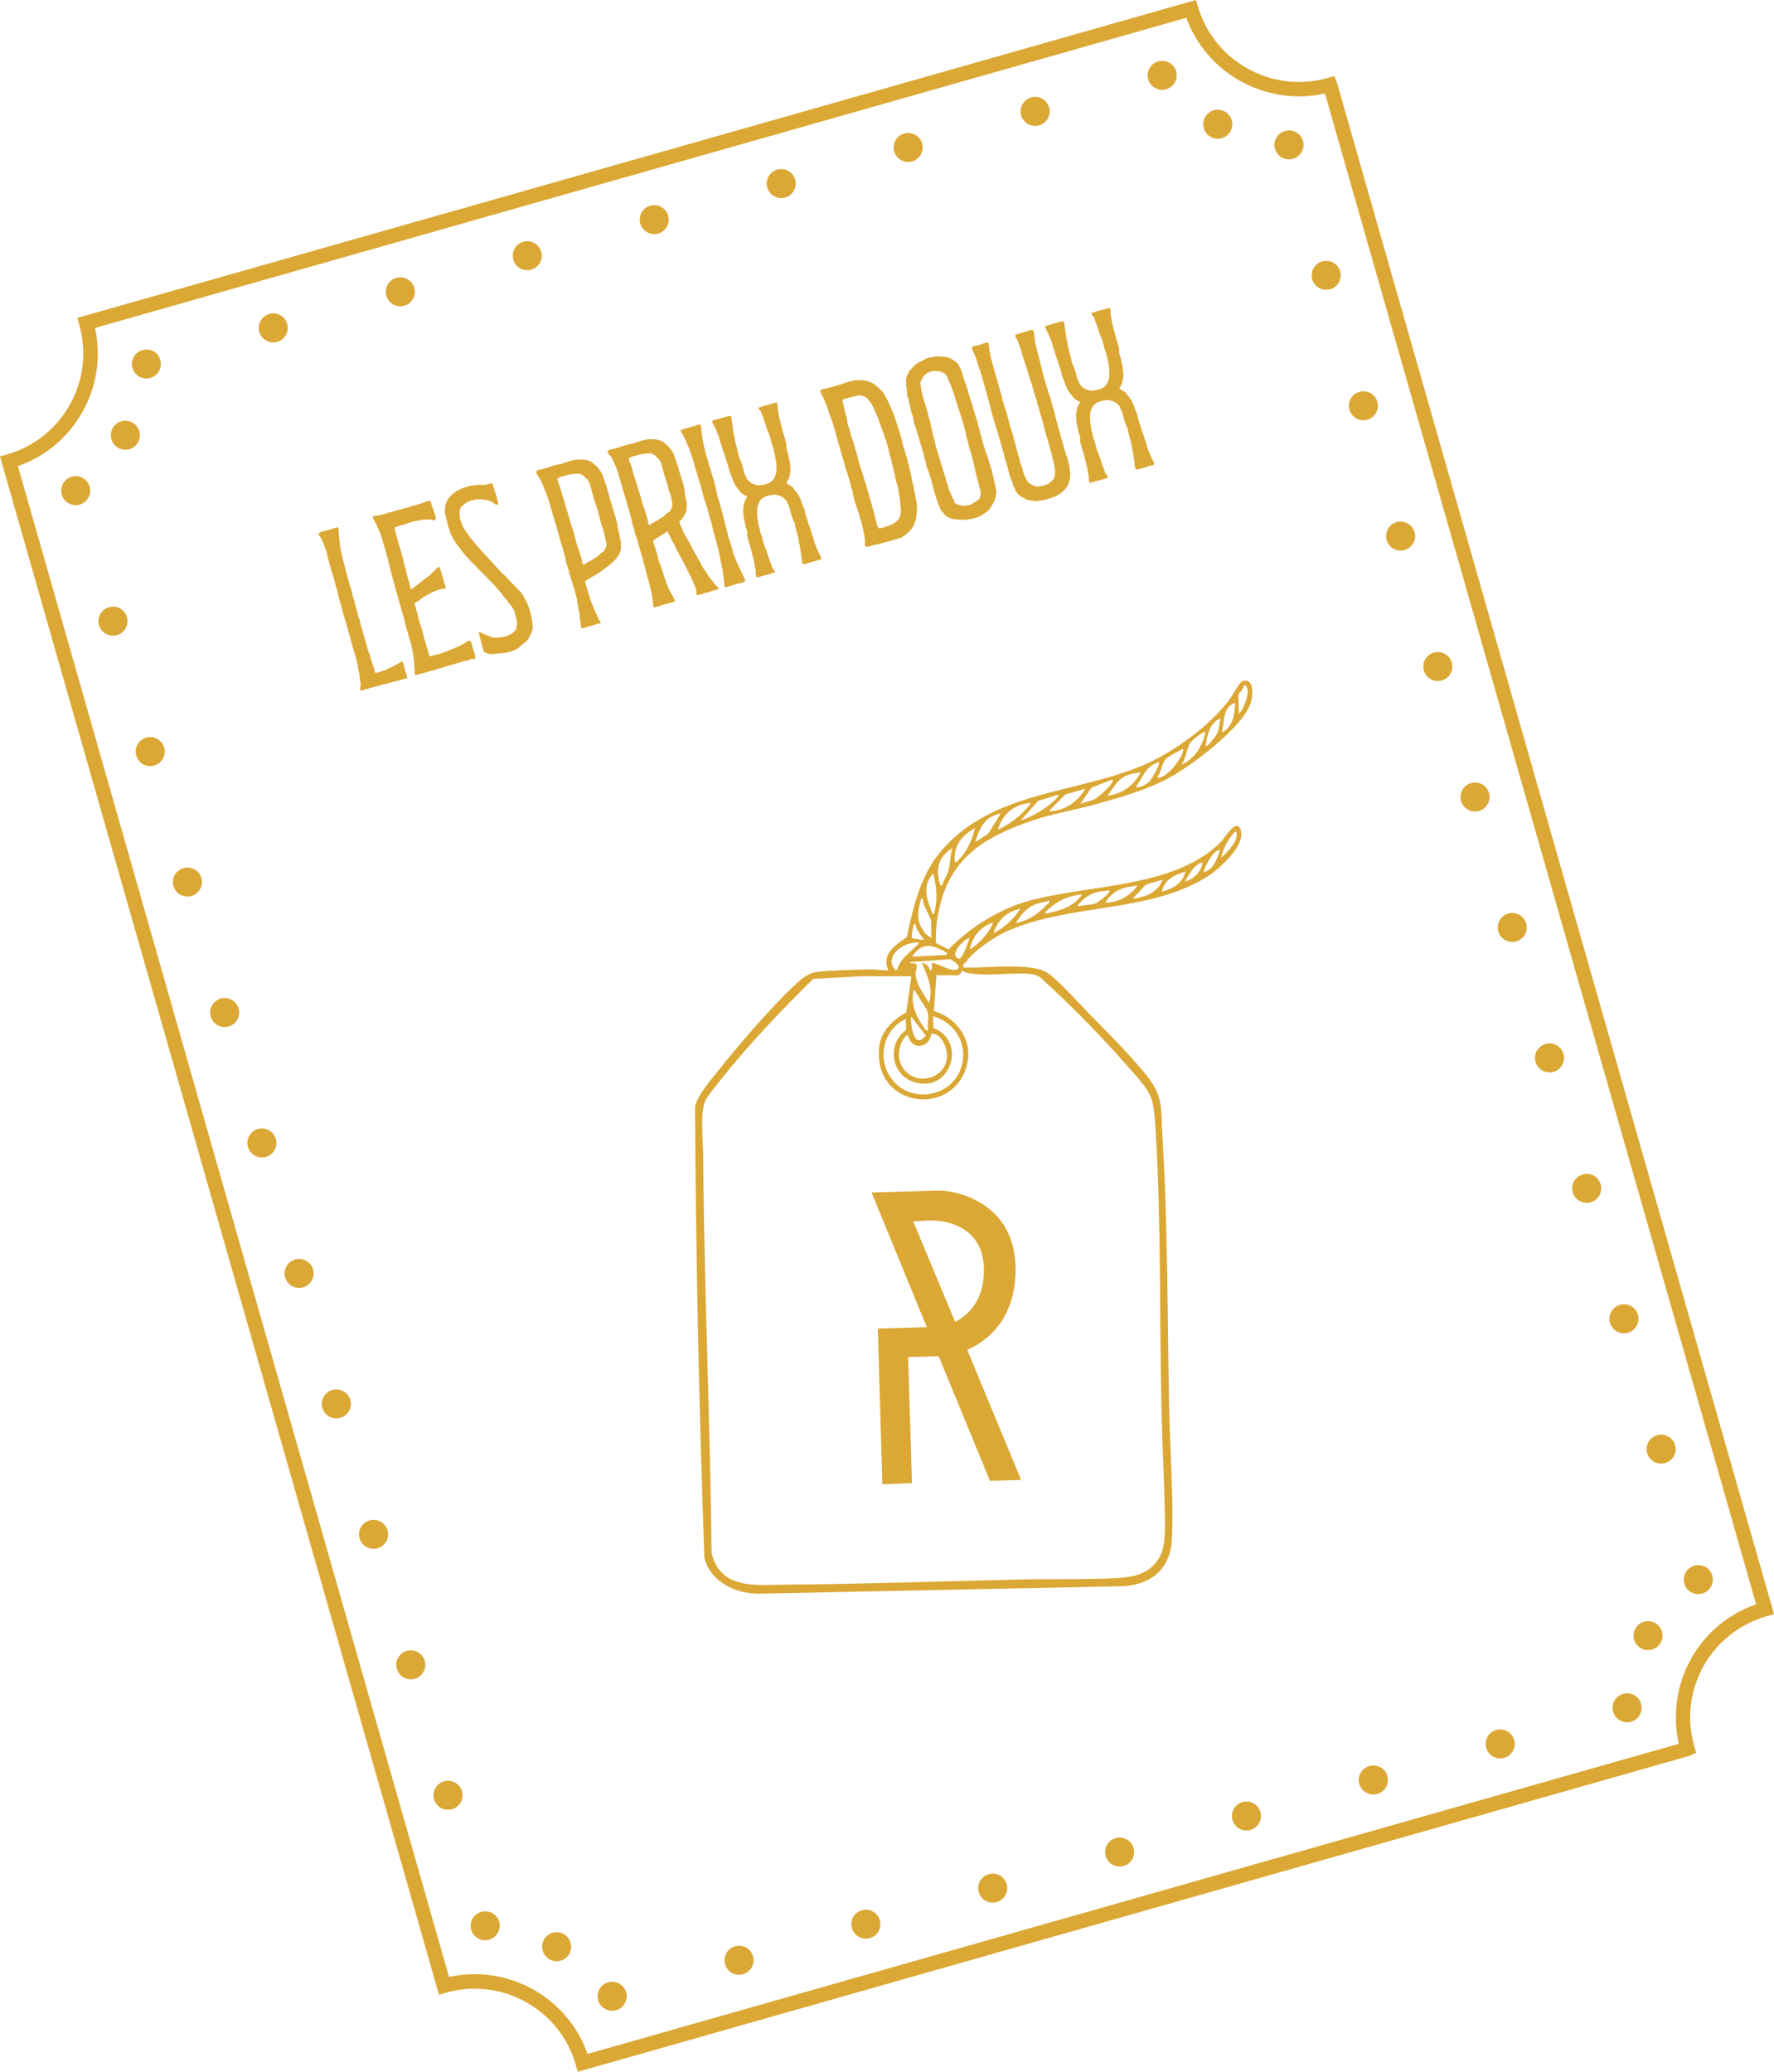 <?xml version="1.0" encoding="UTF-8" standalone="no"?>
<svg
   width="137"
   height="160"
   viewBox="0 0 137 160"
   fill="none"
   version="1.1"
   id="svg30"
   sodipodi:docname="ticket.svg"
   inkscape:version="1.4.2 (f4327f4, 2025-05-13)"
   xmlns:inkscape="http://www.inkscape.org/namespaces/inkscape"
   xmlns:sodipodi="http://sodipodi.sourceforge.net/DTD/sodipodi-0.dtd"
   xmlns="http://www.w3.org/2000/svg"
   xmlns:svg="http://www.w3.org/2000/svg">
  <defs
     id="defs30" />
  <sodipodi:namedview
     id="namedview30"
     pagecolor="#ffffff"
     bordercolor="#000000"
     borderopacity="0.25"
     inkscape:showpageshadow="2"
     inkscape:pageopacity="0.0"
     inkscape:pagecheckerboard="0"
     inkscape:deskcolor="#d1d1d1"
     inkscape:zoom="4.8674699"
     inkscape:cx="71.49505"
     inkscape:cy="83"
     inkscape:window-width="1920"
     inkscape:window-height="1010"
     inkscape:window-x="1359"
     inkscape:window-y="-6"
     inkscape:window-maximized="1"
     inkscape:current-layer="svg30" />
  <path
     d="m 95.929,52.608 c -0.176,0.06 -0.757,1.114 -0.956,1.382 -1.53,2.077 -4.45,4.181 -6.833,5.17 -5.322,2.191 -11.738,1.96 -15.631,6.772 -1.46,1.81 -2.009,4.231 -2.48,6.447 -0.909,0.616 -1.989,1.308 -1.423,2.551 -0.042,0.049 -1.066,-0.064 -1.223,-0.065 -0.954,0.005 -2.002,0.037 -2.96,0.098 -1.19,0.081 -1.747,-0.035 -2.673,0.778 -2.053,1.821 -4.682,4.944 -6.424,7.117 -0.554,0.699 -1.474,1.758 -1.65,2.624 0.064,11.594 0.301,23.247 0.724,34.84 0.467,1.83 2.338,2.72 4.114,2.757 l 28.39,-0.584 c 2.166,-0.202 3.499,-1.462 3.601,-3.646 0.144,-3.297 -0.158,-6.963 -0.218,-10.266 -0.133,-6.878 -0.097,-13.932 -0.515,-20.839 -0.13,-2.036 0.118,-3.032 -1.245,-4.718 -1.291,-1.595 -3.014,-3.317 -4.465,-4.794 -0.79,-0.803 -2.319,-2.524 -3.151,-3.085 -0.681,-0.457 -1.847,-0.484 -2.652,-0.503 -1.277,-0.031 -2.562,0.105 -3.837,0.081 -0.116,-0.343 0.12,-0.318 0.189,-0.43 0.498,-0.802 2.231,-1.973 3.121,-2.364 4.984,-2.214 11.023,-1.372 15.58,-4.281 0.884,-0.573 2.896,-2.382 2.508,-3.547 -0.337,-0.987 -1.233,0.607 -1.503,0.886 -3.558,3.634 -10.247,3.288 -14.97,4.612 -2.227,0.633 -4.501,2.068 -6.097,3.723 L 72.277,72.82 c -0.007,-0.475 0.001,-0.963 0.056,-1.447 0.577,-4.741 3.195,-6.585 7.453,-8.024 1.525,-0.516 3.29,-0.806 4.89,-1.253 1.873,-0.523 3.89,-1.087 5.624,-2.03 1.734,-0.942 5.671,-3.895 6.285,-5.767 0.179,-0.565 0.301,-2.003 -0.658,-1.693 z M 70.552,71.478 c 0.038,-0.121 -0.03,-0.138 0.168,-0.121 -0.141,0.279 0.687,1.181 0.622,1.245 l -0.895,-0.141 c -0.1,-0.127 0.047,-0.802 0.105,-0.984 z m -1.701,2.831 c 0.014,-0.949 1.234,-1.571 2.074,-1.525 0.045,0.161 -0.063,0.165 -0.142,0.242 -0.546,0.568 -1.266,1.039 -1.497,1.838 -0.155,0.228 -0.437,-0.371 -0.434,-0.555 z m 5.803,0.818 c 1.651,0.311 3.27,-0.04 4.867,0.085 0.734,0.058 0.891,0.353 1.361,0.778 2.138,1.951 4.433,4.327 6.334,6.51 0.657,0.758 1.592,1.685 1.801,2.671 0.139,0.649 0.203,1.648 0.24,2.325 0.42,6.979 0.28,14.348 0.441,21.356 0.054,2.571 0.203,5.19 0.25,7.735 0.019,1.003 0.109,2.702 -0.337,3.553 -0.797,1.52 -2.202,1.689 -3.746,1.752 -2.361,0.103 -4.724,0.031 -7.06,0.09 -5.982,0.132 -12.014,0.351 -17.939,0.392 -2.311,0.015 -5.237,0.489 -5.912,-2.456 -0.108,-10.269 -0.581,-20.49 -0.648,-30.68 -0.008,-1.089 -0.273,-3.371 0.193,-4.283 0.236,-0.461 0.912,-1.249 1.256,-1.687 2.145,-2.691 4.602,-5.26 7.048,-7.671 l 3.747,-0.203 3.833,0.002 -0.398,2.791 c -0.993,0.548 -1.945,1.433 -2.081,2.627 -0.557,4.845 5.937,5.541 6.808,1.248 0.375,-1.813 -0.869,-3.495 -2.588,-3.979 l 0.193,-2.77 1.648,0.009 c 0.277,-0.06 0.269,-0.343 0.334,-0.342 0.101,-7.98e-4 0.236,0.117 0.354,0.147 z m -1.52,6.394 c 0.004,1.623 -2.03,2.356 -3.153,1.254 -0.609,-0.588 -0.704,-1.469 -0.37,-2.233 0.05,-0.115 0.383,-0.751 0.534,-0.546 0.266,1.19 1.66,0.922 1.773,-0.164 0.766,-0.053 1.216,1.04 1.218,1.69 z m -1.05,-2.133 -0.03,-0.908 c 1.846,0.539 2.848,2.41 2.067,4.246 -0.808,1.872 -3.363,2.387 -4.872,1.026 -1.602,-1.462 -1.262,-4.135 0.697,-5.059 l 0.024,0.856 c -1.503,1.079 -1.167,3.45 0.613,4.017 2.814,0.906 4.149,-3.142 1.5,-4.178 z m -1.72,-0.877 1.13,1.449 c -0.895,1.18 -1.183,-0.764 -1.13,-1.449 z m 1.287,1.064 c -0.109,0.132 -0.364,-0.309 -0.414,-0.387 -0.569,-0.865 -0.933,-1.726 -0.657,-2.785 l 0.961,1.534 c 0.277,0.554 0.062,1.056 0.109,1.638 z M 95.398,64.207 c 0.138,0.098 0.111,0.133 0.114,0.271 -0.017,0.583 -0.776,1.403 -1.215,1.767 0.196,-0.762 0.536,-1.473 1.101,-2.037 z m -1.193,1.457 c -0.215,0.694 -0.47,1.445 -1.231,1.707 -0.102,-0.099 0.714,-1.844 1.231,-1.707 z m -1.329,0.947 c -0.096,0.697 -0.66,1.261 -1.321,1.457 -0.062,-0.056 0.552,-0.964 0.652,-1.066 0.171,-0.177 0.413,-0.355 0.67,-0.392 z m -1.335,0.7 c -0.212,0.931 -0.977,1.314 -1.818,1.553 0.233,-0.955 0.941,-1.276 1.818,-1.553 z m -1.759,0.628 c -0.381,1.016 -1.338,1.334 -2.326,1.478 l 1.045,-1.104 1.282,-0.373 z m -1.929,0.457 c -0.604,0.814 -1.476,1.301 -2.501,1.316 0.637,-0.988 1.375,-1.206 2.501,-1.316 z m -2.18,0.381 c 0.157,0.13 -0.897,0.916 -1.02,0.969 -0.411,0.172 -0.968,0.119 -1.397,0.259 -0.038,-0.136 0.044,-0.169 0.111,-0.252 0.668,-0.749 1.308,-0.922 2.304,-0.975 z m -2.103,0.295 c -0.67,0.97 -1.735,1.264 -2.828,1.492 -0.045,-0.161 0.071,-0.204 0.164,-0.295 0.791,-0.739 1.584,-1.083 2.664,-1.197 z m -2.52,0.478 c 0.045,0.161 -0.082,0.198 -0.166,0.286 -0.744,0.743 -1.344,1.216 -2.409,1.446 -0.06,-0.048 0.47,-0.702 0.535,-0.766 0.671,-0.741 1.112,-0.71 2.041,-0.965 z m -2.256,0.631 c -0.504,0.813 -1.223,1.448 -2.071,1.891 0.316,-1.017 1.014,-1.664 2.071,-1.891 z m -2.088,1.053 c -0.256,0.614 -0.701,1.181 -1.192,1.623 -0.081,0.069 -0.559,0.49 -0.621,0.433 0.244,-1.014 0.818,-1.709 1.812,-2.056 z m -1.831,1.217 c -0.09,0.263 -0.549,1.651 -0.838,1.605 -0.892,-0.417 0.72,-1.728 0.838,-1.605 z m -0.966,2.411 c -0.434,0.215 -1.446,-0.46 -1.945,-0.502 -0.042,0.049 0.116,0.535 -0.153,0.593 -0.04,-0.301 -0.292,-0.569 -0.606,-0.58 0.415,1.037 0.895,1.947 0.533,3.095 -0.386,-0.707 -1.007,-1.438 -1.029,-2.285 -0.007,-0.218 0.196,-0.633 0.004,-0.762 -0.136,-0.09 -0.422,0.065 -0.437,-0.115 l 3.078,-0.232 c 0.24,0.097 0.987,0.592 0.555,0.787 z m -0.78,-1.283 -0.035,0.166 -2.654,0.14 c 0.753,-1.195 1.633,-0.914 2.689,-0.306 z m -1.225,-2.458 0.022,1.305 -0.421,-0.284 c -0.728,-0.876 -0.682,-1.585 -0.402,-2.601 0.036,-0.13 -0.052,-0.15 0.174,-0.132 -0.055,0.419 0.615,1.449 0.626,1.712 z m 0.238,-0.554 c -0.237,0.04 -0.125,-0.019 -0.171,-0.117 -0.423,-0.998 -0.753,-2.125 0.103,-2.991 0.264,1.118 0.365,1.988 0.069,3.108 z m 1.085,-3.281 c -0.115,0.372 -0.373,0.693 -0.454,1.083 -0.222,0.027 -0.137,0.003 -0.18,-0.114 -0.373,-1.178 -0.105,-2.107 0.959,-2.758 -0.191,0.587 -0.137,1.194 -0.326,1.79 z m 0.809,-0.872 c -0.085,0.088 -0.138,0.195 -0.292,0.166 -0.123,-1.268 0.504,-2.033 1.547,-2.632 -0.2,0.909 -0.613,1.779 -1.254,2.466 z m 1.278,-1.381 c 0.34,-1.096 0.726,-1.967 1.976,-2.221 l -0.975,1.579 -1.003,0.643 z m 4.236,-3.029 c 0.038,0.163 -0.088,0.209 -0.161,0.303 -0.581,0.734 -1.483,1.375 -2.326,1.771 0.367,-1.223 1.205,-1.929 2.488,-2.073 z m -0.732,1.364 1.374,-1.528 1.531,-0.463 c 0.097,0.082 -0.252,0.402 -0.326,0.469 -0.649,0.625 -1.723,1.242 -2.58,1.523 z m 2.174,-0.719 1.278,-1.29 1.553,-0.45 c -0.587,1.002 -1.624,1.746 -2.831,1.74 z m 2.434,-0.555 0.87,-1.265 1.62,-0.635 c 0.203,0.263 -1.069,1.341 -1.328,1.496 -0.379,0.218 -0.773,0.22 -1.162,0.404 z m 2.098,-0.632 0.611,-0.853 c 0.504,-0.712 1.121,-0.869 1.959,-0.96 -0.547,1.045 -1.399,1.636 -2.571,1.813 z m 2.17,-0.672 c 0.605,-0.778 0.753,-1.645 1.812,-1.928 0.125,0.148 -0.585,1.332 -0.749,1.497 -0.252,0.246 -0.693,0.5 -1.063,0.43 z m 1.671,-0.75 c 0.307,-0.372 0.358,-1.065 0.647,-1.404 0.284,-0.328 0.978,-0.534 1.327,-0.827 0.274,0.345 -1.265,2.46 -1.974,2.23 z m 1.839,-0.963 c 0.411,-0.456 0.434,-1.343 0.761,-1.776 0.107,-0.141 1.013,-0.865 1.117,-0.785 -0.203,1.122 -0.823,2.077 -1.879,2.561 z m 1.906,-1.468 c 0.121,-0.832 0.279,-1.758 1.13,-2.128 -0.06,0.403 -0.09,0.878 -0.287,1.247 -0.06,0.109 -0.716,1.001 -0.842,0.881 z m 1.241,-1.032 c 0.218,-0.814 0.067,-2.019 1.045,-2.296 -0.085,0.895 -0.121,1.832 -1.045,2.296 z m 1.321,-1.457 -0.035,-1.476 c 2.99e-4,-0.065 0.498,-0.508 0.409,-0.722 0.121,-0.025 0.139,0.006 0.209,0.088 0.321,0.386 -0.2,1.781 -0.584,2.111 z"
     fill="#dba835"
     id="path1"
     style="stroke-width:0.998" />
  <path
     d="m 74.678,104.255 c 1.442,-0.629 3.863,-2.31 3.746,-6.5 -0.065,-1.707 -0.629,-3.12 -1.732,-4.132 -1.45,-1.377 -3.452,-1.701 -4.289,-1.677 l -5.097,0.148 4.267,10.396 -3.781,0.112 0.344,11.844 0.004,0.185 2.29,-0.099 -0.3,-9.733 c 0.429,-0.001 1.546,-0.038 2.121,-0.057 l 0.243,0.003 3.911,9.508 0.049,0.111 2.402,-0.071 -4.167,-10.066 -0.01,0.025 z m -0.914,-2.161 -3.243,-7.779 1.62,-0.07 0.066,0.026 c 0.861,0.03 3.684,0.447 3.776,3.647 0.067,2.64 -1.358,3.734 -2.217,4.164 l -0.006,0.013 z"
     fill="#dba835"
     id="path2"
     style="stroke-width:0.998" />
  <path
     d="M 130.479,135.599 44.618,160 44.464,159.462 c -1.225,-4.294 -5.723,-6.793 -10.025,-5.569 L 33.9,154.046 0,35.248 0.539,35.094 C 4.842,33.872 7.346,29.383 6.12,25.091 L 5.966,24.552 92.361,0 92.519,0.531 C 93.773,4.77 98.26,7.234 102.516,6.024 L 103.056,5.87 103.253,6.394 137,124.659 l -0.539,0.153 -0.004,0.001 c -4.346,1.235 -6.846,5.722 -5.622,10.013 l 0.154,0.539 -0.512,0.234 z m -85.103,23.019 84.271,-23.948 c -1.036,-4.624 1.552,-9.249 5.972,-10.773 L 102.324,7.222 C 97.785,8.227 93.187,5.7 91.616,1.374 L 7.339,25.325 C 8.341,29.861 5.775,34.461 1.383,36 L 34.677,152.676 c 4.546,-1.001 9.156,1.56 10.698,5.943 z"
     fill="#dba835"
     id="path3"
     style="stroke-width:0.998" />
  <path
     d="m 47.58,155.247 c -0.14,0.039 -0.29,0.047 -0.435,0.029 -0.145,-0.016 -0.284,-0.059 -0.414,-0.138 -0.135,-0.066 -0.245,-0.164 -0.336,-0.278 -0.091,-0.114 -0.163,-0.244 -0.203,-0.386 -0.082,-0.29 -0.04,-0.593 0.106,-0.857 0.07,-0.125 0.164,-0.244 0.278,-0.335 0.343,-0.272 0.857,-0.314 1.244,-0.098 0.264,0.146 0.449,0.385 0.532,0.676 0.039,0.141 0.059,0.287 0.042,0.431 -0.018,0.146 -0.07,0.288 -0.14,0.414 -0.146,0.263 -0.382,0.458 -0.675,0.542 z"
     fill="#dba835"
     id="path4"
     style="stroke-width:0.998" />
  <path
     d="m 42.445,151.322 c -0.544,-0.311 -0.738,-0.99 -0.437,-1.53 0.301,-0.539 0.981,-0.733 1.522,-0.433 0.54,0.3 0.734,0.98 0.437,1.53 -0.147,0.263 -0.397,0.45 -0.667,0.527 -0.281,0.079 -0.592,0.052 -0.856,-0.095 z"
     fill="#dba835"
     id="path5"
     style="stroke-width:0.998" />
  <path
     d="m 37.781,149.795 c -0.292,0.082 -0.606,0.043 -0.856,-0.095 -0.125,-0.071 -0.245,-0.164 -0.339,-0.289 -0.092,-0.114 -0.153,-0.247 -0.192,-0.388 -0.04,-0.142 -0.059,-0.288 -0.041,-0.433 0.017,-0.144 0.069,-0.286 0.139,-0.412 0.294,-0.526 1.006,-0.73 1.522,-0.433 0.26,0.136 0.459,0.381 0.539,0.663 0.079,0.281 0.04,0.593 -0.106,0.857 -0.07,0.125 -0.167,0.234 -0.281,0.325 -0.111,0.101 -0.245,0.162 -0.386,0.202 z"
     fill="#dba835"
     id="path6"
     style="stroke-width:0.998" />
  <path
     d="m 33.521,138.951 c -0.169,-0.593 0.168,-1.212 0.772,-1.384 0.594,-0.168 1.218,0.178 1.387,0.77 0.169,0.593 -0.178,1.216 -0.772,1.384 -0.606,0.172 -1.218,-0.177 -1.387,-0.77 z m -2.875,-10.075 c -0.169,-0.593 0.167,-1.212 0.772,-1.384 0.594,-0.168 1.218,0.178 1.387,0.771 0.169,0.592 -0.178,1.215 -0.772,1.383 -0.606,0.172 -1.218,-0.177 -1.387,-0.77 z m -2.875,-10.076 c -0.169,-0.592 0.167,-1.212 0.772,-1.383 0.594,-0.169 1.218,0.177 1.387,0.77 0.169,0.594 -0.178,1.215 -0.772,1.384 -0.606,0.171 -1.217,-0.177 -1.387,-0.771 z m -2.875,-10.074 c -0.169,-0.593 0.168,-1.213 0.772,-1.384 0.594,-0.168 1.218,0.177 1.387,0.77 0.169,0.593 -0.178,1.215 -0.772,1.384 -0.606,0.172 -1.218,-0.178 -1.387,-0.77 z M 22.021,98.652 c -0.169,-0.593 0.167,-1.212 0.772,-1.383 0.594,-0.169 1.217,0.176 1.387,0.77 0.169,0.593 -0.178,1.215 -0.772,1.384 -0.606,0.171 -1.218,-0.178 -1.387,-0.771 z M 19.146,88.576 c -0.169,-0.593 0.168,-1.212 0.772,-1.384 0.594,-0.169 1.218,0.178 1.387,0.771 0.169,0.593 -0.178,1.215 -0.772,1.384 -0.606,0.172 -1.218,-0.178 -1.387,-0.771 z M 16.272,78.502 c -0.169,-0.593 0.167,-1.212 0.772,-1.384 0.594,-0.169 1.218,0.178 1.387,0.771 0.169,0.593 -0.178,1.215 -0.772,1.384 -0.606,0.172 -1.218,-0.178 -1.387,-0.771 z M 13.397,68.426 c -0.169,-0.593 0.167,-1.212 0.772,-1.384 0.594,-0.169 1.218,0.178 1.387,0.771 0.169,0.594 -0.178,1.215 -0.772,1.384 -0.606,0.172 -1.217,-0.177 -1.387,-0.771 z M 10.522,58.351 c -0.173,-0.604 0.167,-1.212 0.772,-1.384 0.594,-0.169 1.215,0.167 1.387,0.771 0.169,0.593 -0.178,1.215 -0.772,1.384 -0.606,0.172 -1.218,-0.178 -1.387,-0.771 z M 7.648,48.277 C 7.478,47.684 7.815,47.065 8.42,46.893 c 0.594,-0.169 1.217,0.177 1.387,0.771 0.169,0.593 -0.178,1.215 -0.772,1.384 -0.606,0.172 -1.218,-0.178 -1.387,-0.771 z"
     fill="#dba835"
     id="path7"
     style="stroke-width:0.998" />
  <path
     d="M 6.16,38.971 C 5.868,39.053 5.564,39.012 5.301,38.866 5.04,38.731 4.855,38.492 4.772,38.2 c -0.082,-0.29 -0.052,-0.59 0.095,-0.855 0.216,-0.388 0.674,-0.623 1.109,-0.571 0.145,0.017 0.287,0.069 0.414,0.138 0.135,0.066 0.245,0.164 0.339,0.289 0.091,0.114 0.163,0.244 0.203,0.385 0.039,0.14 0.047,0.29 0.03,0.434 -0.017,0.145 -0.059,0.285 -0.139,0.413 -0.067,0.135 -0.164,0.244 -0.278,0.335 -0.114,0.091 -0.245,0.163 -0.386,0.203 z"
     fill="#dba835"
     id="path8"
     style="stroke-width:0.998" />
  <path
     d="m 9.138,34.594 c -0.541,-0.3 -0.738,-0.989 -0.437,-1.53 0.301,-0.539 0.981,-0.732 1.522,-0.433 0.54,0.301 0.737,0.991 0.437,1.53 -0.147,0.264 -0.397,0.451 -0.667,0.528 -0.281,0.079 -0.592,0.052 -0.856,-0.095 z"
     fill="#dba835"
     id="path9"
     style="stroke-width:0.998" />
  <path
     d="m 11.608,29.185 c -0.14,0.039 -0.287,0.059 -0.431,0.041 -0.149,-0.029 -0.287,-0.069 -0.414,-0.139 -0.135,-0.066 -0.244,-0.163 -0.338,-0.287 -0.091,-0.114 -0.163,-0.244 -0.203,-0.386 -0.079,-0.281 -0.04,-0.593 0.106,-0.858 0.07,-0.124 0.167,-0.233 0.281,-0.324 0.354,-0.274 0.857,-0.313 1.241,-0.109 0.264,0.147 0.452,0.396 0.532,0.676 0.079,0.282 0.052,0.591 -0.095,0.855 -0.149,0.253 -0.385,0.448 -0.678,0.531 z"
     fill="#dba835"
     id="path10"
     style="stroke-width:0.998" />
  <path
     d="m 78.859,8.909 c -0.169,-0.593 0.178,-1.215 0.772,-1.384 0.605,-0.172 1.218,0.178 1.387,0.771 0.17,0.594 -0.169,1.213 -0.772,1.384 -0.594,0.169 -1.217,-0.177 -1.387,-0.771 z m -9.804,2.787 c -0.169,-0.593 0.178,-1.215 0.772,-1.384 0.594,-0.169 1.218,0.178 1.387,0.771 0.17,0.594 -0.178,1.215 -0.772,1.384 -0.594,0.169 -1.217,-0.177 -1.387,-0.771 z m -9.804,2.786 c -0.169,-0.593 0.178,-1.215 0.772,-1.384 0.594,-0.169 1.218,0.178 1.387,0.771 0.17,0.594 -0.178,1.215 -0.772,1.384 -0.594,0.169 -1.217,-0.177 -1.387,-0.771 z m -9.805,2.786 c -0.169,-0.593 0.178,-1.215 0.772,-1.384 0.594,-0.169 1.218,0.178 1.387,0.771 0.169,0.594 -0.178,1.215 -0.772,1.384 -0.594,0.169 -1.217,-0.177 -1.387,-0.771 z m -9.804,2.786 c -0.169,-0.593 0.169,-1.212 0.772,-1.384 0.594,-0.169 1.218,0.178 1.387,0.771 0.169,0.594 -0.178,1.215 -0.772,1.384 -0.605,0.172 -1.217,-0.177 -1.387,-0.771 z m -9.805,2.786 c -0.169,-0.593 0.169,-1.213 0.772,-1.384 0.595,-0.169 1.218,0.178 1.387,0.771 0.17,0.594 -0.177,1.215 -0.772,1.384 -0.605,0.172 -1.217,-0.177 -1.387,-0.771 z m -9.814,2.79 c -0.169,-0.593 0.178,-1.215 0.772,-1.384 0.606,-0.172 1.218,0.178 1.387,0.771 0.17,0.594 -0.167,1.212 -0.772,1.384 -0.594,0.169 -1.217,-0.177 -1.387,-0.771 z"
     fill="#dba835"
     id="path11"
     style="stroke-width:0.998" />
  <path
     d="m 90.053,6.893 c -0.065,0.018 -0.14,0.039 -0.212,0.038 -0.067,0.007 -0.149,0.007 -0.22,0.004 -0.074,-0.014 -0.149,-0.029 -0.214,-0.056 -0.063,-0.016 -0.144,-0.053 -0.199,-0.084 C 89.083,6.727 88.963,6.633 88.869,6.508 88.779,6.394 88.706,6.264 88.666,6.122 88.627,5.982 88.619,5.832 88.636,5.688 c 0.017,-0.144 0.069,-0.287 0.139,-0.412 0.027,-0.066 0.079,-0.128 0.123,-0.186 0.041,-0.059 0.096,-0.109 0.155,-0.149 0.055,-0.05 0.125,-0.094 0.186,-0.122 0.193,-0.101 0.416,-0.142 0.645,-0.114 0.146,0.018 0.286,0.059 0.414,0.139 0.135,0.066 0.244,0.163 0.335,0.277 0.091,0.114 0.163,0.244 0.203,0.385 0.04,0.141 0.047,0.291 0.03,0.435 -0.014,0.155 -0.057,0.295 -0.136,0.422 -0.069,0.125 -0.167,0.235 -0.278,0.336 -0.125,0.094 -0.248,0.151 -0.4,0.194 z"
     fill="#dba835"
     id="path12"
     style="stroke-width:0.998" />
  <path
     d="m 93.495,10.575 c -0.54,-0.3 -0.734,-0.979 -0.433,-1.518 0.3,-0.54 0.979,-0.744 1.519,-0.444 0.552,0.298 0.746,0.977 0.447,1.527 -0.158,0.267 -0.397,0.451 -0.678,0.531 -0.281,0.079 -0.579,0.06 -0.856,-0.095 z"
     fill="#dba835"
     id="path13"
     style="stroke-width:0.998" />
  <path
     d="m 99.851,12.264 c -0.152,0.043 -0.29,0.048 -0.434,0.031 -0.155,-0.015 -0.296,-0.056 -0.42,-0.126 -0.264,-0.146 -0.448,-0.384 -0.532,-0.676 -0.039,-0.14 -0.059,-0.286 -0.042,-0.43 0.018,-0.146 0.071,-0.287 0.138,-0.423 0.227,-0.39 0.677,-0.611 1.113,-0.561 0.146,0.018 0.284,0.06 0.409,0.128 0.138,0.077 0.248,0.175 0.339,0.289 0.091,0.114 0.164,0.244 0.203,0.385 0.082,0.291 0.041,0.594 -0.106,0.858 -0.069,0.125 -0.167,0.235 -0.281,0.325 -0.114,0.091 -0.246,0.162 -0.387,0.202 z"
     fill="#dba835"
     id="path14"
     style="stroke-width:0.998" />
  <path
     d="m 127.205,112.22 c -0.17,-0.593 0.178,-1.215 0.772,-1.384 0.594,-0.168 1.217,0.178 1.387,0.771 0.169,0.592 -0.179,1.215 -0.773,1.383 -0.593,0.169 -1.217,-0.177 -1.386,-0.77 z m -2.874,-10.074 c -0.17,-0.593 0.182,-1.204 0.775,-1.373 0.594,-0.168 1.214,0.167 1.384,0.76 0.172,0.603 -0.176,1.226 -0.77,1.394 -0.593,0.169 -1.217,-0.177 -1.389,-0.781 z m -2.873,-10.064 c -0.173,-0.603 0.178,-1.215 0.772,-1.384 0.594,-0.169 1.215,0.168 1.387,0.771 0.169,0.594 -0.179,1.215 -0.773,1.384 -0.593,0.169 -1.216,-0.177 -1.386,-0.771 z m -2.875,-10.075 c -0.172,-0.603 0.179,-1.215 0.773,-1.384 0.593,-0.169 1.214,0.168 1.386,0.771 0.17,0.593 -0.178,1.215 -0.772,1.384 -0.594,0.169 -1.217,-0.178 -1.387,-0.771 z m -2.874,-10.075 c -0.17,-0.594 0.178,-1.215 0.772,-1.384 0.594,-0.169 1.217,0.177 1.387,0.771 0.169,0.593 -0.179,1.215 -0.772,1.384 -0.594,0.169 -1.218,-0.178 -1.387,-0.771 z m -2.875,-10.076 c -0.169,-0.593 0.179,-1.215 0.772,-1.384 0.594,-0.169 1.218,0.178 1.387,0.771 0.169,0.593 -0.178,1.215 -0.772,1.384 -0.594,0.169 -1.217,-0.178 -1.387,-0.771 z M 109.958,51.781 c -0.17,-0.593 0.178,-1.215 0.772,-1.384 0.594,-0.169 1.217,0.178 1.387,0.771 0.172,0.603 -0.179,1.215 -0.773,1.384 -0.593,0.169 -1.214,-0.168 -1.386,-0.771 z m -2.872,-10.063 c -0.172,-0.604 0.176,-1.227 0.769,-1.396 0.594,-0.169 1.218,0.178 1.39,0.782 0.17,0.593 -0.182,1.204 -0.775,1.372 -0.594,0.169 -1.214,-0.167 -1.384,-0.759 z m -2.874,-10.076 c -0.17,-0.593 0.178,-1.215 0.772,-1.384 0.594,-0.169 1.217,0.178 1.387,0.771 0.169,0.593 -0.179,1.215 -0.773,1.384 -0.593,0.169 -1.217,-0.178 -1.386,-0.771 z M 101.337,21.568 c -0.169,-0.593 0.179,-1.215 0.772,-1.384 0.594,-0.169 1.218,0.178 1.387,0.771 0.17,0.593 -0.178,1.215 -0.772,1.384 -0.594,0.169 -1.217,-0.178 -1.387,-0.771 z"
     fill="#dba835"
     id="path15"
     style="stroke-width:0.998" />
  <path
     d="m 131.465,123.065 c -0.292,0.082 -0.592,0.052 -0.856,-0.095 -0.125,-0.069 -0.245,-0.163 -0.34,-0.288 -0.091,-0.113 -0.152,-0.248 -0.192,-0.389 -0.081,-0.29 -0.052,-0.59 0.096,-0.855 0.069,-0.124 0.167,-0.234 0.292,-0.327 0.227,-0.18 0.53,-0.267 0.821,-0.233 0.145,0.017 0.284,0.06 0.409,0.128 0.263,0.147 0.459,0.383 0.542,0.674 0.04,0.14 0.048,0.291 0.03,0.434 -0.014,0.156 -0.056,0.296 -0.136,0.423 -0.07,0.126 -0.167,0.235 -0.282,0.325 -0.111,0.102 -0.245,0.162 -0.386,0.202 z"
     fill="#dba835"
     id="path16"
     style="stroke-width:0.998" />
  <path
     d="m 126.731,127.29 c -0.541,-0.3 -0.735,-0.98 -0.433,-1.519 0.3,-0.54 0.981,-0.734 1.521,-0.433 0.541,0.3 0.735,0.979 0.433,1.52 -0.144,0.272 -0.395,0.45 -0.677,0.53 -0.271,0.076 -0.579,0.059 -0.845,-0.098 z"
     fill="#dba835"
     id="path17"
     style="stroke-width:0.998" />
  <path
     d="m 125.958,132.973 c -0.281,0.079 -0.584,0.038 -0.847,-0.11 -0.136,-0.065 -0.245,-0.163 -0.337,-0.277 -0.091,-0.114 -0.152,-0.247 -0.192,-0.389 -0.039,-0.141 -0.059,-0.286 -0.044,-0.441 0.017,-0.146 0.059,-0.285 0.139,-0.414 0.284,-0.523 0.995,-0.726 1.522,-0.433 0.136,0.066 0.246,0.163 0.337,0.277 0.094,0.125 0.155,0.259 0.194,0.4 0.04,0.141 0.059,0.286 0.042,0.431 -0.017,0.146 -0.059,0.285 -0.14,0.414 -0.066,0.135 -0.163,0.243 -0.278,0.334 -0.114,0.091 -0.245,0.163 -0.397,0.206 z"
     fill="#dba835"
     id="path18"
     style="stroke-width:0.998" />
  <path
     d="m 114.779,134.985 c -0.172,-0.603 0.179,-1.215 0.773,-1.384 0.593,-0.168 1.214,0.168 1.386,0.771 0.17,0.592 -0.178,1.215 -0.772,1.383 -0.594,0.169 -1.217,-0.177 -1.387,-0.77 z m -9.804,2.787 c -0.173,-0.604 0.178,-1.216 0.783,-1.387 0.593,-0.168 1.214,0.168 1.386,0.77 0.17,0.593 -0.178,1.215 -0.772,1.384 -0.604,0.171 -1.228,-0.175 -1.397,-0.767 z m -9.794,2.783 c -0.172,-0.603 0.178,-1.215 0.772,-1.384 0.594,-0.168 1.215,0.168 1.387,0.77 0.169,0.593 -0.178,1.216 -0.772,1.384 -0.594,0.169 -1.218,-0.177 -1.387,-0.77 z m -9.794,2.784 c -0.172,-0.604 0.178,-1.216 0.772,-1.384 0.595,-0.169 1.215,0.168 1.387,0.77 0.169,0.593 -0.177,1.215 -0.772,1.384 -0.594,0.168 -1.218,-0.178 -1.387,-0.77 z m -9.803,2.785 c -0.172,-0.603 0.177,-1.214 0.772,-1.383 0.605,-0.172 1.215,0.168 1.387,0.77 0.169,0.593 -0.169,1.213 -0.772,1.384 -0.595,0.168 -1.218,-0.178 -1.387,-0.771 z m -9.794,2.784 c -0.172,-0.603 0.178,-1.215 0.772,-1.384 0.594,-0.168 1.215,0.168 1.387,0.771 0.169,0.592 -0.178,1.215 -0.772,1.383 -0.594,0.169 -1.218,-0.177 -1.387,-0.77 z m -9.793,2.783 c -0.172,-0.603 0.169,-1.212 0.772,-1.383 0.594,-0.169 1.215,0.167 1.387,0.77 0.169,0.592 -0.178,1.215 -0.772,1.383 -0.605,0.172 -1.218,-0.177 -1.387,-0.77 z"
     fill="#dba835"
     id="path19"
     style="stroke-width:0.998" />
  <path
     d="m 31.454,52.314 c 0.009,0.03 -0.043,0.078 -0.063,0.067 l -0.03,0.008 c -0.393,0.111 -0.363,0.103 -0.756,0.215 -0.114,-2e-4 -0.303,0.085 -0.427,0.105 l -0.379,0.106 c -0.05,-9.96e-4 -0.12,0.036 -0.185,0.038 l -0.273,0.076 c -0.412,0.102 -0.896,0.24 -1.3,0.37 -0.041,0.028 -0.106,0.03 -0.151,0.042 -0.03,0.008 -0.078,-0.043 -0.072,-0.078 l 0.028,-0.415 c 0.009,-0.084 0.007,-0.148 -0.03,-0.22 -0.034,-0.121 -0.034,-0.235 -0.039,-0.364 -0.004,-0.129 -0.038,-0.251 -0.063,-0.39 -0.038,-0.135 -0.077,-0.272 -0.075,-0.435 -0.002,-0.065 -0.038,-0.136 -0.04,-0.201 -0.051,-0.181 -0.107,-0.378 -0.145,-0.563 l -0.034,-0.121 c -0.054,-0.131 -0.097,-0.283 -0.14,-0.433 -0.085,-0.302 -0.157,-0.608 -0.243,-0.909 -0.059,-0.147 -0.085,-0.302 -0.134,-0.468 L 26.749,48.205 C 26.634,47.797 26.51,47.424 26.418,47.043 l -0.198,-0.694 c -0.032,-0.171 -0.095,-0.332 -0.126,-0.502 -0.006,-0.08 -0.032,-0.171 -0.054,-0.245 -0.118,-0.358 -0.206,-0.724 -0.29,-1.076 -0.071,-0.192 -0.143,-0.384 -0.194,-0.565 -0.063,-0.276 -0.136,-0.532 -0.208,-0.789 l -0.077,-0.272 c -0.014,-0.16 -0.072,-0.306 -0.119,-0.472 -0.036,-0.072 -0.058,-0.146 -0.08,-0.222 -0.059,-0.147 -0.105,-0.312 -0.194,-0.45 -0.008,-0.03 -0.032,-0.057 -0.041,-0.087 -0.038,-0.136 -0.118,-0.243 -0.213,-0.347 -0.023,-0.026 -0.015,-0.11 -0.004,-0.129 0.093,-0.076 0.246,-0.168 0.376,-0.172 0.322,-0.075 0.651,-0.185 0.968,-0.275 l 0.061,-0.017 c 0.045,-0.013 0.127,0.045 0.125,0.095 -0.011,0.133 0.023,0.255 0.012,0.388 0.045,0.329 0.06,0.668 0.105,0.997 0.017,0.061 0.023,0.14 0.04,0.201 l 0.178,0.797 c 0.013,0.045 0.026,0.091 0.034,0.121 0.06,0.211 0.116,0.407 0.166,0.637 0.055,0.196 0.097,0.397 0.153,0.593 0.068,0.241 0.122,0.487 0.206,0.724 0.067,0.177 0.122,0.373 0.16,0.559 0.015,0.11 0.05,0.23 0.084,0.351 0.067,0.177 0.114,0.342 0.151,0.528 0.023,0.14 0.063,0.276 0.116,0.407 0.034,0.121 0.064,0.226 0.084,0.352 0.011,0.095 0.028,0.156 0.06,0.211 0.061,0.097 0.086,0.188 0.101,0.297 0.034,0.235 0.118,0.472 0.183,0.698 0.036,0.072 0.058,0.146 0.068,0.241 l 0.072,0.257 0.091,0.316 c 0.043,0.151 0.085,0.302 0.124,0.437 0.028,0.156 0.071,0.306 0.14,0.433 0.065,0.112 0.099,0.232 0.114,0.342 0.06,0.211 0.12,0.422 0.196,0.629 0.017,0.061 0.05,0.116 0.067,0.177 l 0.128,0.454 c 0.047,-0.013 0.112,-0.015 0.157,-0.028 0.182,-0.051 0.378,-0.107 0.554,-0.174 0.061,-0.017 0.101,-0.046 0.162,-0.063 0.188,-0.086 0.372,-0.187 0.56,-0.273 0.041,-0.028 0.112,-0.065 0.157,-0.077 0.112,-0.065 0.205,-0.14 0.322,-0.189 0.045,-0.013 0.082,-0.057 0.123,-0.084 0.015,-0.004 0.069,0.013 0.078,0.043 0.028,0.041 0.036,0.072 0.05,0.116 0.101,0.412 0.132,0.517 0.263,0.92 0.028,0.041 0.03,0.106 0.042,0.15 z"
     fill="#dba835"
     id="path20"
     style="stroke-width:0.998" />
  <path
     d="m 36.598,50.298 c 0.067,0.177 0.094,0.332 0.096,0.511 -0.007,0.034 -0.07,0.101 -0.119,0.099 -0.034,-0.006 -0.049,-0.002 -0.069,-0.013 -0.038,-0.022 -0.074,-0.028 -0.114,-1.99e-4 -0.142,0.073 -0.279,0.112 -0.419,0.136 -0.091,0.026 -0.182,0.051 -0.262,0.058 -0.091,0.025 -0.146,0.058 -0.222,0.08 l -0.258,0.072 c -0.091,0.027 -0.156,0.029 -0.241,0.07 l -0.227,0.063 c -0.524,0.167 -1.084,0.325 -1.658,0.488 l -0.907,0.258 c -0.03,0.009 -0.065,0.002 -0.095,0.011 -0.015,0.004 -0.059,-0.032 -0.063,-0.047 l -0.017,-0.061 c 0.006,-0.149 0.002,-0.278 -0.006,-0.422 -0.023,-0.14 -0.033,-0.284 -0.041,-0.428 -0.008,-0.144 -0.012,-0.274 -0.056,-0.424 0.002,-0.164 -0.014,-0.338 -0.077,-0.5 -0.013,-0.16 -0.06,-0.325 -0.088,-0.481 -0.026,-0.091 -0.04,-0.201 -0.097,-0.283 -0.05,-0.116 -0.072,-0.257 -0.107,-0.378 -0.021,-0.076 -0.047,-0.166 -0.054,-0.245 -0.021,-0.076 -0.042,-0.15 -0.08,-0.222 -0.038,-0.136 -0.077,-0.272 -0.101,-0.412 -0.038,-0.136 -0.072,-0.257 -0.092,-0.382 -0.043,-0.151 -0.097,-0.283 -0.12,-0.422 L 30.649,45.825 C 30.511,45.342 30.378,44.875 30.255,44.388 30.183,44.131 30.108,43.876 30.055,43.629 30.015,43.429 29.958,43.233 29.917,43.032 29.762,42.49 29.598,41.916 29.428,41.377 29.377,41.195 29.294,41.024 29.213,40.851 29.172,40.765 29.131,40.678 29.11,40.604 29.047,40.442 28.958,40.304 28.886,40.162 l -0.101,-0.183 c -0.013,-0.045 0.034,-0.107 0.08,-0.12 0.03,-0.008 0.061,-0.017 0.095,-0.011 0.315,-0.041 0.637,-0.115 0.935,-0.217 0.061,-0.017 0.101,-0.046 0.147,-0.059 0.046,-0.013 0.08,-0.006 0.125,-0.019 0.06,-0.017 0.14,-0.023 0.197,-0.055 l 0.408,-0.115 c 0.2,-0.042 0.397,-0.098 0.589,-0.169 0.045,-0.013 0.076,-0.021 0.14,-0.023 0.091,-0.026 0.167,-0.047 0.268,-0.092 l 0.061,-0.017 c 0.231,-0.05 0.449,-0.144 0.681,-0.193 0.045,-0.013 0.091,-0.026 0.131,-0.054 0.147,-0.059 0.313,-0.105 0.444,-0.159 0.03,-0.008 0.045,-0.013 0.065,-0.002 0.03,-0.008 0.084,0.009 0.097,0.053 0.028,0.041 0.061,0.097 0.063,0.162 0.028,0.156 0.09,0.317 0.149,0.464 l 0.034,0.121 c 0.073,0.142 0.117,0.293 0.164,0.459 0.025,0.091 -0.017,0.168 -0.081,0.235 l -0.03,0.008 c -0.015,0.004 -0.045,0.013 -0.065,0.002 -0.147,-0.055 -0.315,-0.074 -0.475,-0.06 -0.045,0.013 -0.095,0.011 -0.144,0.008 -0.134,-0.011 -0.245,0.004 -0.365,0.039 -0.091,0.026 -0.201,0.04 -0.311,0.056 -0.05,-0.002 -0.11,0.015 -0.171,0.032 l -0.273,0.076 c -0.131,0.054 -0.272,0.079 -0.404,0.132 -0.116,0.05 -0.332,0.094 -0.469,0.134 -0.121,0.034 -0.237,0.084 -0.355,0.134 -0.03,0.008 -0.047,0.063 -0.034,0.108 0.015,0.11 0.046,0.215 0.075,0.321 l 0.134,0.468 c 0.051,0.181 0.116,0.407 0.172,0.603 l 0.134,0.468 c 0.042,0.15 0.085,0.302 0.129,0.453 l 0.042,0.15 c -0.001,0.164 0.052,0.295 0.095,0.445 -0.008,-0.03 0.026,0.091 0.071,0.192 -2e-4,0.114 0.046,0.215 0.06,0.325 l 0.102,0.363 c 0.032,0.105 0.062,0.211 0.091,0.316 0.013,0.045 0.077,0.272 0.149,0.578 l 0.436,-0.303 c 0.104,-0.095 0.212,-0.174 0.32,-0.254 0.108,-0.08 0.087,-0.04 0.197,-0.17 0.134,-0.103 0.283,-0.211 0.447,-0.322 0.041,-0.028 0.063,-0.067 0.104,-0.095 0.426,-0.398 0.629,-0.717 0.73,-0.534 0.138,0.483 0.325,1.082 0.445,1.504 0.071,0.192 -0.332,0.094 -0.727,0.256 -0.365,0.153 -0.998,0.512 -1.199,0.667 -0.052,0.048 -0.108,0.08 -0.16,0.127 -0.112,0.065 -0.21,0.124 -0.317,0.204 l 0.28,0.981 c 0.017,0.061 0.019,0.125 0.032,0.171 0.055,0.196 0.092,0.382 0.16,0.559 0.036,0.072 0.063,0.162 0.084,0.237 0.068,0.241 0.181,0.633 0.2,0.759 l 0.185,0.649 c 0.075,0.207 0.12,0.422 0.181,0.633 0.004,0.015 0.013,0.045 0.032,0.057 0.004,0.015 0.023,0.026 0.043,0.036 l 0.061,-0.017 c 0.307,-0.071 0.613,-0.142 0.972,-0.26 l 0.188,-0.086 c 0.106,-0.03 0.188,-0.086 0.294,-0.116 0.151,-0.042 0.298,-0.101 0.41,-0.166 0.041,-0.028 0.087,-0.04 0.101,-0.046 0.222,-0.08 0.406,-0.181 0.575,-0.277 l 0.138,-0.088 c 0.067,-0.052 0.138,-0.088 0.195,-0.12 0.045,-0.013 0.08,-0.006 0.125,-0.019 0.03,-0.008 0.074,0.028 0.101,0.069 0.008,0.03 0.032,0.057 0.04,0.087 0.034,0.121 0.064,0.226 0.084,0.352 0.03,0.106 0.06,0.211 0.105,0.312 z"
     fill="#dba835"
     id="path21"
     style="stroke-width:0.998" />
  <path
     d="m 38.86,50.437 c -0.22,0.029 -0.448,0.03 -0.67,0.06 -0.171,0.032 -0.404,0.016 -0.585,-0.046 -0.078,-0.043 -0.226,-0.049 -0.242,-0.16 l -0.118,-0.358 -0.109,-0.441 -0.166,-0.637 c -0.008,-0.144 0.281,0.067 0.355,0.095 0.093,0.038 0.568,0.214 0.625,0.246 0.274,0.102 0.993,0.044 1.431,-0.195 0.045,-0.013 0.072,-0.036 0.116,-0.05 0.026,-0.023 0.036,-0.042 0.067,-0.052 0.097,-0.061 0.16,-0.127 0.229,-0.228 0.026,-0.023 0.052,-0.048 0.074,-0.086 0.026,-0.023 0.017,-0.168 0.024,-0.202 0.007,-0.034 0.013,-0.069 0.024,-0.088 0.013,-0.069 0.03,-0.122 0.009,-0.198 -0.002,-0.179 -0.054,-0.36 -0.101,-0.526 l -0.093,-0.332 c -0.022,-0.076 -0.06,-0.147 -0.096,-0.217 -0.088,-0.138 -0.177,-0.276 -0.291,-0.39 -0.023,-0.026 -0.032,-0.056 -0.052,-0.067 -0.08,-0.108 -0.14,-0.205 -0.215,-0.298 -0.086,-0.074 -0.147,-0.171 -0.217,-0.248 -0.008,-0.03 -0.028,-0.041 -0.032,-0.057 -0.125,-0.171 -0.241,-0.311 -0.35,-0.422 -0.019,-0.011 -0.043,-0.036 -0.067,-0.063 -0.061,-0.097 -0.135,-0.19 -0.226,-0.279 -0.177,-0.162 -0.312,-0.351 -0.5,-0.494 l -0.076,-0.093 c -0.028,-0.041 -0.052,-0.067 -0.076,-0.093 -0.168,-0.131 -0.3,-0.306 -0.453,-0.442 -0.052,-0.067 -0.129,-0.11 -0.181,-0.177 L 36.744,43.713 C 36.676,43.65 36.61,43.588 36.543,43.525 36.433,43.426 36.338,43.323 36.243,43.219 L 36.026,42.971 C 35.889,42.832 35.765,42.687 35.657,42.538 l -0.164,-0.23 c -0.175,-0.211 -0.339,-0.442 -0.492,-0.692 -0.11,-0.213 -0.219,-0.427 -0.289,-0.669 -0.025,-0.091 -0.071,-0.192 -0.097,-0.283 -0.064,-0.226 -0.09,-0.317 -0.097,-0.397 -0.015,-0.11 -0.05,-0.23 -0.084,-0.352 l -0.038,-0.135 c -0.026,-0.091 -0.047,-0.167 -0.039,-0.25 l 0.013,-0.297 c -0.004,-0.243 0.085,-0.449 0.208,-0.647 0.134,-0.217 0.315,-0.383 0.501,-0.534 0.011,-0.019 0.036,-0.042 0.067,-0.052 0.093,-0.076 0.19,-0.135 0.296,-0.166 0.127,-0.069 0.24,-0.133 0.391,-0.177 l 0.227,-0.064 c 0.076,-0.021 0.151,-0.043 0.241,-0.07 0.061,-0.017 0.175,-0.017 0.22,-0.029 0.11,-0.015 0.224,-0.015 0.33,-0.045 0.045,-0.013 0.095,-0.011 0.125,-0.019 0.05,0.002 0.421,0.043 0.587,-0.004 0.303,-0.085 0.444,-0.159 0.484,-0.023 0.068,0.241 0.521,1.483 0.394,1.552 -0.138,0.088 -0.261,-0.056 -0.405,-0.161 -0.188,-0.142 -0.42,-0.157 -0.648,-0.208 -0.242,-0.045 -0.63,-0.033 -0.702,0.003 -0.072,0.036 -0.156,0.028 -0.231,0.05 -0.099,-0.004 -0.429,0.155 -0.59,0.282 -0.041,0.028 -0.068,0.051 -0.089,0.09 -0.037,0.043 -0.063,0.067 -0.119,0.099 -0.041,0.028 -0.093,0.076 -0.106,0.145 l -0.056,0.261 c -0.011,0.019 -0.017,0.054 -0.009,0.084 0.023,0.14 0.012,0.274 0.031,0.399 0.054,0.245 0.191,0.614 0.317,0.823 0.08,0.108 0.145,0.22 0.224,0.328 0.088,0.138 0.196,0.287 0.3,0.42 0.152,0.185 0.302,0.371 0.468,0.552 0.226,0.279 0.464,0.537 0.701,0.796 l 0.399,0.425 c 0.122,0.144 0.261,0.285 0.384,0.429 0.133,0.125 0.257,0.27 0.375,0.399 0.072,0.078 0.158,0.151 0.244,0.224 0.158,0.151 0.3,0.306 0.442,0.461 0.067,0.063 0.123,0.144 0.19,0.207 0.11,0.099 0.224,0.214 0.343,0.342 l 0.352,0.373 c 0.023,0.026 0.052,0.067 0.076,0.093 0.093,0.152 0.183,0.356 0.284,0.539 0.133,0.239 0.185,0.42 0.231,0.521 0.043,0.151 0.143,0.384 0.138,0.483 0.038,0.136 0.072,0.257 0.077,0.386 -0.002,0.05 0.011,0.095 0.028,0.156 0.047,0.167 0.058,0.375 0.045,0.558 0.004,0.129 -0.045,0.241 -0.095,0.354 -0.032,0.058 -0.072,0.151 -0.13,0.232 -0.032,0.059 -0.057,0.147 -0.085,0.22 -0.039,0.092 -0.121,0.149 -0.184,0.215 -0.116,0.05 -0.186,0.151 -0.294,0.23 -0.089,0.09 -0.205,0.14 -0.285,0.261 -0.078,0.071 -0.154,0.093 -0.239,0.133 -0.225,0.129 -0.577,0.212 -0.637,0.23 -0.106,0.03 -0.216,0.046 -0.33,0.045 z"
     fill="#dba835"
     id="path22"
     style="stroke-width:0.998" />
  <path
     d="m 47.562,40.04 c 0.017,0.061 0.109,0.441 0.132,0.517 -0.002,0.049 -0.009,0.084 0.004,0.129 0.011,0.095 0.107,0.492 0.134,0.582 -0.021,0.153 0.157,0.608 0.131,0.745 l -0.015,0.118 c 0.029,0.448 -0.124,0.655 -0.247,0.853 -0.026,0.023 -0.07,0.101 -0.091,0.14 -0.199,0.219 -0.499,0.484 -0.849,0.747 -0.201,0.155 -0.457,0.342 -0.668,0.467 -0.21,0.124 -0.501,0.305 -0.603,0.351 -0.06,0.017 -0.165,0.112 -0.313,0.219 0.16,0.559 0.323,1.131 0.412,1.384 l 0.026,0.091 c 0.149,0.35 0.287,0.717 0.455,1.078 0.036,0.072 0.078,0.158 0.103,0.247 0.046,0.101 0.105,0.198 0.192,0.272 0.019,0.011 0.023,0.026 0.028,0.041 0.009,0.03 -0.002,0.05 -0.013,0.069 -0.011,0.019 -0.036,0.042 -0.067,0.052 l -0.152,0.043 c -0.106,0.03 -0.231,0.05 -0.347,0.1 l -0.438,0.123 c -0.034,-0.005 -0.08,0.009 -0.12,0.036 -0.097,0.061 -0.212,0.059 -0.326,0.06 -0.03,0.008 -0.073,-0.028 -0.067,-0.063 -0.013,-0.045 -0.027,-0.384 -0.031,-0.399 -0.019,-0.125 -0.019,-0.239 -0.054,-0.36 -0.008,-0.03 -0.021,-0.076 -0.015,-0.11 0.011,-0.133 -0.004,-0.243 -0.054,-0.36 -0.021,-0.076 -0.038,-0.136 -0.046,-0.215 0.017,-0.054 -0.004,-0.129 -0.021,-0.19 -0.006,-0.08 -0.042,-0.15 -0.054,-0.245 -0.017,-0.061 -0.004,-0.129 -0.025,-0.205 0.002,-0.05 -0.011,-0.095 -0.023,-0.14 -0.046,-0.215 -0.105,-0.427 -0.161,-0.623 l -0.017,-0.061 c -0.025,-0.091 -0.138,-0.369 -0.153,-0.479 -0.08,-0.222 -0.172,-0.603 -0.217,-0.705 -0.028,-0.041 -0.046,-0.101 -0.047,-0.166 -0.006,-0.08 -0.028,-0.156 -0.05,-0.23 -0.04,-0.087 -0.067,-0.177 -0.097,-0.283 l -0.077,-0.272 c -0.016,-0.11 -0.031,-0.219 -0.061,-0.325 -0.054,-0.131 -0.072,-0.257 -0.112,-0.392 l -0.089,-0.317 c -0.163,-0.508 -0.298,-1.04 -0.406,-1.418 -0.017,-0.061 -0.206,-0.724 -0.325,-1.082 l -0.327,-1.146 c -0.084,-0.237 -0.159,-0.444 -0.244,-0.681 -0.086,-0.188 -0.162,-0.394 -0.233,-0.586 -0.017,-0.061 -0.05,-0.116 -0.082,-0.173 -0.017,-0.061 -0.05,-0.116 -0.086,-0.188 -0.017,-0.061 -0.065,-0.112 -0.116,-0.179 -0.088,-0.138 -0.162,-0.28 -0.231,-0.407 -0.008,-0.03 0.004,-0.099 0.03,-0.122 0.041,-0.028 0.093,-0.076 0.153,-0.092 0.091,-0.025 0.201,-0.04 0.292,-0.067 0.121,-0.034 0.216,-0.045 0.347,-0.098 0.14,-0.023 0.242,-0.068 0.343,-0.114 l 0.152,-0.043 c 0.091,-0.026 0.16,-0.014 0.256,-0.073 0.03,-0.008 0.121,-0.034 0.156,-0.028 0.065,-0.002 0.351,-0.084 0.408,-0.116 0.303,-0.085 0.192,-0.071 0.57,-0.178 0.186,-0.036 0.347,-0.098 0.531,-0.086 0.034,0.007 0.08,-0.006 0.114,2e-4 0.144,-0.008 0.283,0.017 0.431,0.024 0.099,0.004 0.192,0.043 0.285,0.082 0.038,0.021 0.093,0.038 0.162,0.051 l 0.278,0.231 c 0.125,0.095 0.243,0.224 0.319,0.317 0.112,0.164 0.244,0.338 0.31,0.515 0.085,0.302 0.194,0.565 0.29,0.847 0.237,0.829 0.277,1.03 0.397,1.388 l 0.33,1.097 z m -1.287,-0.156 c -0.011,-0.095 -0.067,-0.291 -0.092,-0.382 l -0.219,-0.656 c -0.06,-0.211 -0.088,-0.253 -0.258,-0.905 -0.046,-0.215 -0.12,-0.422 -0.172,-0.603 -0.013,-0.045 -0.05,-0.116 -0.078,-0.158 -0.036,-0.072 -0.073,-0.142 -0.156,-0.2 -0.038,-0.022 -0.067,-0.063 -0.11,-0.099 -0.084,-0.123 -0.209,-0.218 -0.333,-0.247 -0.019,-0.011 -0.038,-0.022 -0.063,-0.047 -0.283,-0.017 -0.313,-0.009 -0.533,0.02 -0.08,0.006 -0.155,0.027 -0.235,0.034 -0.144,0.008 -0.469,0.134 -0.609,0.157 -0.065,0.002 -0.106,0.03 -0.152,0.043 l -0.214,0.109 c -0.015,0.004 -0.021,0.038 -0.017,0.054 l 0.046,0.101 c -0.013,0.069 0.013,0.16 0.068,0.241 0.078,0.158 0.124,0.323 0.172,0.489 0.05,0.23 0.116,0.407 0.176,0.618 0.181,0.633 0.233,0.814 0.303,1.007 l 0.372,1.247 c 0.017,0.061 0.088,0.253 0.105,0.312 0.021,0.076 0.08,0.336 0.313,1.151 l 0.03,0.106 c 0.088,0.138 0.121,0.308 0.168,0.474 0.075,0.207 0.136,0.418 0.181,0.633 -0.007,0.034 0.002,0.065 0.01,0.095 l 0.017,0.061 c -0.007,0.034 0.052,0.067 0.082,0.059 0.171,-0.032 0.231,-0.164 0.393,-0.225 0.011,-0.019 0.203,-0.09 0.214,-0.11 0.026,-0.023 0.045,-0.013 0.082,-0.056 0.068,-0.051 0.15,-0.108 0.25,-0.153 0.03,-0.008 0.061,-0.017 0.072,-0.036 0.212,-0.174 0.288,-0.31 0.449,-0.372 0.057,-0.032 0.108,-0.08 0.14,-0.137 0.076,-0.135 0.136,-0.267 0.158,-0.419 -0.013,-0.045 0.004,-0.099 -0.008,-0.144 -0.084,-0.351 -0.153,-0.707 -0.191,-0.842 l -0.081,-0.287 c -0.014,-0.044 -0.146,-0.333 -0.141,-0.432 -0.006,-0.08 -0.116,-0.407 -0.142,-0.498 z"
     fill="#dba835"
     id="path23"
     style="stroke-width:0.998" />
  <path
     d="m 55.47,45.474 c -0.022,0.038 -0.063,0.067 -0.093,0.076 -0.175,0.017 -0.326,0.06 -0.473,0.118 -0.116,0.05 -0.233,0.099 -0.347,0.098 -0.03,0.008 -0.065,0.002 -0.095,0.011 -0.151,0.042 -0.275,0.127 -0.429,0.155 -0.065,0.002 -0.08,0.006 -0.156,0.028 -0.015,0.004 -0.034,-0.007 -0.053,-0.017 -0.034,-0.007 -0.043,-0.036 -0.048,-0.052 -0.006,-0.08 0.007,-0.148 4e-4,-0.228 -0.004,-0.129 -0.064,-0.226 -0.075,-0.321 -0.059,-0.147 -0.146,-0.285 -0.189,-0.435 -0.136,-0.304 -0.267,-0.593 -0.429,-0.873 -0.036,-0.072 -0.073,-0.142 -0.095,-0.218 -0.114,-0.228 -0.39,-0.737 -0.52,-0.961 -0.034,-0.121 -0.129,-0.224 -0.179,-0.34 -0.073,-0.142 -0.147,-0.285 -0.209,-0.446 -0.028,-0.041 -0.041,-0.087 -0.069,-0.127 -0.088,-0.138 -0.173,-0.261 -0.219,-0.427 -0.078,-0.158 -0.17,-0.31 -0.248,-0.468 l -0.019,-0.011 c -0.37,0.252 -0.77,0.512 -1.102,0.721 l 0.03,0.106 c 0.071,0.192 0.21,0.675 0.281,0.867 l 0.038,0.136 c 0.02,0.124 0.039,0.25 0.088,0.367 0.004,0.015 0.023,0.026 0.013,0.045 0.036,0.186 0.118,0.358 0.196,0.515 l 0.098,0.347 c 0.066,0.226 0.141,0.432 0.217,0.639 0.055,0.196 0.127,0.388 0.213,0.576 0.112,0.278 0.269,0.543 0.427,0.808 0.008,0.03 0.017,0.061 0.041,0.087 0.032,0.057 0.072,0.078 0.058,0.146 -0.011,0.019 -0.022,0.038 -0.047,0.063 -0.006,0.034 -0.057,0.032 -0.131,0.054 -0.114,-1.99e-4 -0.212,0.059 -0.317,0.09 -0.11,0.015 -0.201,0.04 -0.307,0.071 -0.182,0.051 -0.404,0.131 -0.585,0.183 l -0.152,0.043 c -0.015,0.004 -0.034,-0.007 -0.05,-0.002 -0.034,-0.007 -0.082,-0.059 -0.086,-0.074 -0.006,-0.194 -0.024,-0.369 -0.056,-0.538 L 50.347,45.969 c -0.025,-0.205 -0.086,-0.416 -0.142,-0.612 l -0.028,-0.156 c -0.03,-0.106 -0.046,-0.215 -0.075,-0.321 -0.058,-0.146 -0.097,-0.283 -0.14,-0.433 -0.028,-0.156 -0.06,-0.325 -0.118,-0.472 -0.072,-0.257 -0.136,-0.532 -0.208,-0.789 L 49.484,42.659 c -0.021,-0.076 -0.043,-0.151 -0.068,-0.241 l -0.081,-0.287 c -0.009,-0.03 -0.014,-0.045 -0.018,-0.061 L 49.262,41.873 C 49.193,41.632 49.145,41.466 49.046,41.234 l -0.013,-0.045 c -0.004,-0.015 0.002,-0.05 -0.006,-0.08 -0.006,-0.08 -0.028,-0.156 -0.05,-0.23 -0.041,-0.087 -0.067,-0.177 -0.097,-0.283 l -0.077,-0.272 c -0.016,-0.11 -0.031,-0.219 -0.061,-0.325 -0.054,-0.131 -0.072,-0.256 -0.112,-0.392 l -0.089,-0.317 c -0.077,-0.207 -0.169,-0.588 -0.276,-0.966 l -0.153,-0.479 c -0.064,-0.226 -0.366,-1.283 -0.413,-1.448 L 47.519,35.943 c -0.069,-0.127 -0.127,-0.274 -0.181,-0.405 -0.013,-0.045 -0.036,-0.072 -0.065,-0.112 -0.013,-0.045 -0.04,-0.087 -0.069,-0.127 -0.013,-0.045 -0.052,-0.067 -0.099,-0.118 -0.076,-0.093 -0.135,-0.19 -0.192,-0.272 -0.004,-0.015 0.013,-0.069 0.039,-0.092 0.041,-0.028 0.093,-0.076 0.153,-0.092 0.091,-0.026 0.201,-0.04 0.292,-0.067 0.121,-0.034 0.216,-0.046 0.347,-0.099 0.14,-0.023 0.242,-0.068 0.343,-0.113 l 0.152,-0.043 c 0.091,-0.026 0.16,-0.014 0.256,-0.073 0.03,-0.008 0.121,-0.034 0.156,-0.028 0.065,-0.002 0.352,-0.084 0.408,-0.116 0.303,-0.085 0.192,-0.071 0.57,-0.178 0.186,-0.036 0.347,-0.099 0.531,-0.086 0.034,0.007 0.08,-0.006 0.114,1.99e-4 0.144,-0.008 0.283,0.017 0.431,0.024 0.099,0.004 0.192,0.043 0.285,0.082 0.038,0.022 0.093,0.038 0.162,0.051 l 0.278,0.231 c 0.125,0.095 0.243,0.224 0.319,0.317 0.112,0.164 0.244,0.338 0.31,0.515 0.085,0.302 0.194,0.565 0.29,0.847 0.107,0.378 0.297,1.041 0.416,1.399 l 0.008,0.03 c 0.017,0.061 0.067,0.291 0.088,0.367 -0.002,0.05 -0.009,0.084 0.004,0.129 0.011,0.095 0.021,0.19 0.048,0.28 -0.021,0.153 0.157,0.608 0.131,0.745 l -0.015,0.118 c 0.029,0.449 -0.124,0.655 -0.247,0.853 -0.026,0.023 -0.07,0.101 -0.091,0.14 -0.074,0.086 -0.152,0.158 -0.239,0.248 l 0.134,0.354 c 0.023,0.026 0.028,0.041 0.032,0.057 0.028,0.041 0.052,0.067 0.061,0.097 0.04,0.201 0.134,0.354 0.215,0.526 0.052,0.067 0.084,0.123 0.12,0.194 l 0.101,0.183 c 0.052,0.067 0.088,0.138 0.144,0.22 0.095,0.217 0.209,0.446 0.334,0.655 0.31,0.515 0.449,0.77 0.571,1.028 0.054,0.131 0.133,0.239 0.213,0.347 0.08,0.108 0.16,0.215 0.228,0.343 0.069,0.127 0.168,0.245 0.242,0.388 l 0.067,0.063 c 0.086,0.074 0.162,0.166 0.222,0.264 0.078,0.158 0.202,0.252 0.332,0.363 0.038,0.021 0.021,0.076 -0.004,0.099 z m -4.695,-5.288 c 0.026,-0.023 0.045,-0.013 0.082,-0.056 0.067,-0.052 0.15,-0.108 0.25,-0.153 0.03,-0.008 0.061,-0.017 0.072,-0.036 0.212,-0.174 0.288,-0.31 0.449,-0.372 0.057,-0.032 0.108,-0.08 0.14,-0.137 0.076,-0.135 0.136,-0.267 0.158,-0.419 -0.013,-0.045 0.004,-0.099 -0.008,-0.144 -0.084,-0.351 -0.067,-0.405 -0.105,-0.541 l -0.081,-0.287 c -0.014,-0.045 -0.016,0.119 -0.098,-0.282 -0.006,-0.08 0.002,0.065 -0.023,-0.026 -0.011,-0.095 -0.05,-0.23 -0.075,-0.321 l -0.183,-0.584 c -0.059,-0.211 -0.088,-0.253 -0.129,-0.453 -0.046,-0.215 -0.12,-0.422 -0.172,-0.603 -0.013,-0.045 -0.05,-0.116 -0.078,-0.158 -0.036,-0.072 -0.073,-0.142 -0.156,-0.201 -0.038,-0.021 -0.067,-0.063 -0.11,-0.099 -0.084,-0.123 -0.209,-0.218 -0.333,-0.247 -0.019,-0.011 -0.038,-0.022 -0.063,-0.047 -0.283,-0.017 -0.313,-0.009 -0.533,0.021 -0.08,0.006 -0.155,0.027 -0.235,0.034 -0.144,0.008 -0.469,0.134 -0.609,0.157 -0.065,0.002 -0.106,0.03 -0.152,0.043 l -0.214,0.109 c -0.015,0.004 -0.022,0.038 -0.017,0.054 l 0.046,0.101 c -0.013,0.069 0.013,0.16 0.068,0.241 0.078,0.158 0.124,0.323 0.172,0.489 0.05,0.23 0.116,0.407 0.176,0.618 0.051,0.181 0.103,0.363 0.174,0.554 l 0.2,0.644 c 0.017,0.061 0.088,0.253 0.105,0.312 0.093,0.268 -0.08,-0.222 0.183,0.698 l 0.03,0.106 c 0.088,0.138 0.121,0.308 0.168,0.475 0.076,0.207 0.136,0.418 0.181,0.633 -0.007,0.034 0.002,0.065 0.011,0.095 l 0.017,0.061 c -0.007,0.034 0.052,0.067 0.082,0.059 0.14,-0.023 0.21,-0.124 0.337,-0.193 0.011,-0.019 0.026,-0.023 0.057,-0.032 0.011,-0.019 0.203,-0.09 0.214,-0.109 z"
     fill="#dba835"
     id="path24"
     style="stroke-width:0.998" />
  <path
     d="m 56.023,45.348 c -0.015,0.004 -0.074,-0.028 -0.063,-0.047 l -0.026,-0.091 c 0.002,-0.164 -0.026,-0.319 -0.039,-0.478 -0.002,-0.065 -0.004,-0.129 -0.021,-0.19 -0.011,-0.095 -0.037,-0.185 -0.037,-0.299 0.004,-0.099 -0.017,-0.175 -0.048,-0.28 -0.063,-0.276 -0.124,-0.552 -0.172,-0.831 0.002,-0.05 -0.011,-0.095 -0.023,-0.14 -0.04,-0.201 -0.067,-0.405 -0.138,-0.597 -0.038,-0.136 -0.067,-0.291 -0.105,-0.426 -0.021,-0.076 -0.028,-0.156 -0.064,-0.226 -0.051,-0.181 -0.107,-0.378 -0.149,-0.578 l -0.068,-0.241 c -0.027,-0.09 -0.052,-0.181 -0.068,-0.291 -0.04,-0.201 -0.116,-0.407 -0.176,-0.618 -0.036,-0.072 -0.063,-0.162 -0.072,-0.257 -0.023,-0.14 -0.093,-0.268 -0.101,-0.412 l -0.025,-0.091 c -0.13,-0.338 -0.252,-0.711 -0.34,-1.078 -0.054,-0.245 -0.134,-0.468 -0.187,-0.713 -0.055,-0.196 -0.127,-0.388 -0.179,-0.569 -0.017,-0.061 -0.046,-0.101 -0.038,-0.136 -0.047,-0.166 -0.094,-0.332 -0.157,-0.494 l -0.085,-0.302 c -0.027,-0.09 -0.053,-0.181 -0.079,-0.272 l -0.038,-0.136 c -0.03,-0.106 -0.056,-0.196 -0.086,-0.302 -0.04,-0.087 -0.071,-0.192 -0.112,-0.278 -0.038,-0.136 -0.093,-0.268 -0.131,-0.403 -0.09,-0.203 -0.188,-0.371 -0.244,-0.567 -0.008,-0.03 -0.017,-0.061 -0.04,-0.087 -0.009,-0.03 -0.032,-0.056 -0.041,-0.087 -0.082,-0.173 -0.179,-0.34 -0.287,-0.49 -0.009,-0.03 -0.013,-0.045 -0.002,-0.065 -0.008,-0.03 0.013,-0.069 0.043,-0.078 0.106,-0.03 0.203,-0.09 0.313,-0.105 0.125,-0.019 0.252,-0.088 0.383,-0.092 0.082,-0.057 0.192,-0.071 0.288,-0.081 0.045,-0.013 0.076,-0.021 0.116,-0.05 0.067,-0.052 0.158,-0.078 0.253,-0.088 0.05,0.002 0.084,0.009 0.108,0.034 0.019,0.011 0.023,0.026 0.047,0.052 l 0.008,0.03 c -0.002,0.164 0.045,0.329 0.047,0.508 -0.002,0.05 0.01,0.095 0.028,0.156 -0.002,0.05 0.015,0.11 0.017,0.175 0.009,0.03 0.017,0.061 0.011,0.095 0.071,0.306 0.115,0.635 0.206,0.953 l 0.017,0.061 c 0.035,0.234 0.115,0.457 0.194,0.679 0.021,0.076 0.043,0.152 0.05,0.23 0.038,0.136 0.072,0.257 0.118,0.358 0.046,0.101 0.08,0.222 0.095,0.332 0.047,0.166 0.099,0.347 0.166,0.523 0.081,0.287 0.164,0.574 0.21,0.854 0.013,0.045 0.011,0.095 0.019,0.125 0.021,0.076 0.059,0.147 0.068,0.241 0.017,0.061 0.038,0.136 0.04,0.201 0.017,0.061 0.034,0.121 0.067,0.177 0.076,0.207 0.12,0.422 0.185,0.648 l 0.034,0.121 c 0.1,0.346 0.184,0.698 0.272,1.065 l 0.106,0.378 c 0.062,0.211 0.106,0.426 0.148,0.626 l 0.042,0.15 c 0.117,0.293 0.207,0.61 0.279,0.916 0.019,0.125 0.072,0.257 0.107,0.377 0.023,0.026 0.032,0.057 0.041,0.087 0.069,0.127 0.112,0.278 0.17,0.424 0.032,0.056 0.054,0.131 0.086,0.188 0.004,0.015 0.023,0.026 0.032,0.057 0.051,0.181 0.168,0.36 0.259,0.563 l 0.246,0.517 c 0.023,0.026 0.032,0.057 0.041,0.087 0.017,0.061 -0.036,0.158 -0.097,0.175 -0.106,0.03 -0.207,0.075 -0.313,0.105 -0.125,0.019 -0.262,0.058 -0.368,0.088 -0.167,0.047 -0.328,0.109 -0.48,0.153 l -0.212,0.059 c -0.015,0.004 -0.03,0.008 -0.05,-9.96e-4 z"
     fill="#dba835"
     id="path25"
     style="stroke-width:0.998" />
  <path
     d="m 63.322,42.865 0.09,0.203 c 0.004,0.015 0.009,0.03 0.017,0.061 0.008,0.03 -0.028,0.073 -0.059,0.082 l -0.303,0.085 c -0.091,0.027 -0.498,0.143 -0.725,0.207 l -0.212,0.059 c -0.045,0.013 -0.084,-0.007 -0.123,-0.03 -0.038,-0.021 -0.072,-0.078 -0.069,-0.127 0.002,-0.164 -0.041,-0.314 -0.054,-0.474 l -0.028,-0.156 c -0.011,-0.095 -0.025,-0.205 -0.037,-0.299 l -0.08,-0.451 c -0.008,-0.03 -0.036,-0.072 -0.046,-0.101 0.007,-0.148 -0.013,-0.274 -0.048,-0.394 l -0.102,-0.363 c -0.027,-0.09 -0.053,-0.181 -0.06,-0.261 -0.011,-0.095 -0.067,-0.177 -0.077,-0.272 -0.008,-0.03 -0.002,-0.065 -0.006,-0.08 -0.017,-0.061 -0.015,-0.11 -0.028,-0.156 -0.05,-0.116 -0.139,-0.255 -0.181,-0.405 -0.038,-0.136 -0.088,-0.253 -0.127,-0.388 l -0.03,-0.106 c -0.037,-0.185 -0.077,-0.386 -0.175,-0.554 -0.028,-0.041 -0.041,-0.087 -0.069,-0.127 l -0.038,-0.136 c -0.048,-0.051 -0.086,-0.074 -0.115,-0.114 -0.118,-0.129 -0.255,-0.205 -0.405,-0.277 -0.093,-0.038 -0.196,-0.058 -0.3,-0.078 -0.074,-0.028 -0.154,-0.021 -0.229,-3.99e-4 -0.08,0.006 -0.171,0.032 -0.25,0.039 l -0.318,0.089 c -0.131,0.055 -0.258,0.123 -0.358,0.233 -0.011,0.019 -0.036,0.042 -0.052,0.048 -0.138,0.202 -0.197,0.398 -0.251,0.609 0.004,0.015 -0.006,0.034 -0.002,0.05 0.015,0.11 -0.009,0.198 -0.009,0.312 0.015,0.224 0.02,0.468 0.083,0.694 0.013,0.045 0.03,0.106 0.017,0.175 0.002,0.065 0.038,0.136 0.055,0.196 0.038,0.136 0.08,0.336 0.103,0.477 0.021,0.076 0.054,0.131 0.09,0.203 l 0.047,0.166 c 0.054,0.245 0.146,0.627 0.261,0.855 0.028,0.041 0.046,0.101 0.063,0.162 0.032,0.057 0.049,0.116 0.067,0.177 0.038,0.136 0.097,0.283 0.14,0.433 0.026,0.091 0.071,0.192 0.097,0.283 0.069,0.127 0.112,0.278 0.155,0.429 0.017,0.061 0.107,0.148 0.156,0.2 0.043,0.036 0.092,0.153 0.002,0.179 l -0.061,0.017 c -0.106,0.03 -0.216,0.046 -0.298,0.101 l -0.045,0.013 c -0.14,0.023 -0.231,0.05 -0.368,0.088 l -0.393,0.11 c -0.03,0.009 -0.105,0.032 -0.135,0.04 -0.034,-0.006 -0.069,-0.013 -0.078,-0.043 -0.05,-0.116 -0.063,-0.276 -0.052,-0.409 0.007,-0.034 0.009,-0.084 -0.015,-0.11 -0.034,-0.121 -0.054,-0.245 -0.069,-0.356 -0.008,-0.144 -0.032,-0.285 -0.086,-0.416 -0.034,-0.121 -0.038,-0.251 -0.084,-0.352 L 58.053,42.663 c -0.027,-0.09 -0.018,-0.175 -0.059,-0.261 -0.046,-0.101 -0.04,-0.201 -0.081,-0.287 -0.04,-0.087 -0.067,-0.177 -0.093,-0.268 -0.028,-0.156 -0.085,-0.302 -0.118,-0.472 l 0.015,-0.118 c -0.021,-0.076 -0.008,-0.144 -0.01,-0.209 -0.054,-0.131 -0.093,-0.268 -0.131,-0.403 -0.023,-0.14 -0.044,-0.265 -0.077,-0.386 -0.055,-0.196 -0.082,-0.401 -0.092,-0.61 -0.021,-0.19 -0.016,-0.403 0.026,-0.595 0.002,-0.05 0.019,-0.103 0.021,-0.153 0.03,-0.122 0.081,-0.235 0.145,-0.351 l 0.108,-0.194 c -0.019,-0.011 -0.059,-0.032 -0.078,-0.043 l -0.393,-0.231 c -0.076,-0.093 -0.125,-0.209 -0.211,-0.283 -0.118,-0.129 -0.192,-0.272 -0.295,-0.405 l -0.021,-0.076 c -0.029,-0.04 -0.042,-0.086 -0.05,-0.116 -0.055,-0.082 -0.078,-0.158 -0.103,-0.247 -0.05,-0.116 -0.084,-0.237 -0.129,-0.338 -0.069,-0.127 -0.108,-0.263 -0.147,-0.399 -0.006,-0.08 -0.023,-0.14 -0.046,-0.215 -0.036,-0.186 -0.164,-0.46 -0.196,-0.629 -0.051,-0.181 -0.114,-0.342 -0.181,-0.519 -0.034,-0.121 -0.08,-0.222 -0.099,-0.347 -0.038,-0.136 -0.103,-0.247 -0.138,-0.369 -0.044,-0.265 -0.132,-0.517 -0.246,-0.745 -0.047,-0.166 -0.12,-0.308 -0.194,-0.451 -0.028,-0.041 -0.041,-0.087 -0.069,-0.127 l -0.09,-0.203 c -0.004,-0.015 -0.008,-0.03 -0.017,-0.061 -0.009,-0.031 0.028,-0.073 0.059,-0.082 l 0.303,-0.085 c 0.091,-0.027 0.498,-0.143 0.725,-0.207 l 0.212,-0.059 c 0.045,-0.013 0.084,0.008 0.123,0.03 0.039,0.023 0.072,0.078 0.069,0.127 -0.002,0.164 0.041,0.314 0.054,0.474 l 0.028,0.156 c 0.011,0.095 0.025,0.205 0.036,0.3 l 0.08,0.451 c 0.008,0.03 0.036,0.072 0.046,0.101 -0.007,0.148 0.012,0.274 0.048,0.394 l 0.06,0.211 c 0.026,0.091 0.096,0.331 0.102,0.411 0.01,0.095 0.067,0.177 0.077,0.272 0.008,0.03 0.002,0.065 0.006,0.08 0.017,0.061 0.015,0.11 0.028,0.156 0.05,0.116 0.138,0.254 0.181,0.405 0.038,0.136 0.088,0.253 0.127,0.388 l 0.03,0.106 c 0.037,0.185 0.077,0.386 0.174,0.553 0.028,0.041 0.04,0.087 0.069,0.127 l 0.038,0.136 c 0.048,0.052 0.087,0.074 0.115,0.114 0.118,0.129 0.255,0.205 0.405,0.277 0.093,0.038 0.197,0.059 0.3,0.078 0.074,0.028 0.154,0.021 0.229,3.99e-4 0.08,-0.006 0.171,-0.032 0.25,-0.038 l 0.318,-0.089 c 0.131,-0.055 0.259,-0.123 0.359,-0.233 0.011,-0.019 0.037,-0.042 0.052,-0.048 0.138,-0.202 0.197,-0.398 0.251,-0.609 -0.004,-0.015 0.007,-0.034 0.002,-0.05 -0.015,-0.11 0.009,-0.198 0.009,-0.312 -0.015,-0.224 -0.019,-0.468 -0.083,-0.694 -0.013,-0.045 -0.03,-0.106 -0.017,-0.175 -0.002,-0.065 -0.038,-0.136 -0.055,-0.196 -0.038,-0.135 -0.08,-0.336 -0.103,-0.476 -0.021,-0.076 -0.054,-0.131 -0.091,-0.203 L 59.572,34.177 C 59.518,33.932 59.425,33.55 59.31,33.322 59.283,33.281 59.264,33.221 59.247,33.16 59.216,33.104 59.197,33.044 59.18,32.983 59.142,32.848 59.083,32.701 59.04,32.55 c -0.025,-0.091 -0.071,-0.192 -0.097,-0.283 -0.069,-0.127 -0.112,-0.278 -0.155,-0.429 -0.017,-0.061 -0.108,-0.148 -0.156,-0.2 -0.043,-0.036 -0.093,-0.154 -0.002,-0.179 l 0.06,-0.017 c 0.106,-0.03 0.216,-0.045 0.298,-0.101 l 0.045,-0.013 c 0.14,-0.023 0.231,-0.05 0.368,-0.088 l 0.393,-0.11 c 0.03,-0.009 0.105,-0.032 0.135,-0.04 0.034,0.006 0.069,0.013 0.078,0.043 0.05,0.116 0.063,0.276 0.052,0.409 -0.007,0.034 -0.009,0.084 0.015,0.11 0.034,0.121 0.054,0.245 0.069,0.356 0.008,0.144 0.032,0.285 0.086,0.416 0.034,0.121 0.038,0.251 0.084,0.352 l 0.068,0.241 c 0.027,0.09 0.018,0.175 0.059,0.261 0.046,0.101 0.04,0.201 0.081,0.287 0.041,0.087 0.067,0.177 0.093,0.268 0.028,0.156 0.085,0.302 0.118,0.472 l -0.015,0.118 c 0.021,0.076 0.008,0.144 0.01,0.209 0.054,0.131 0.093,0.268 0.131,0.403 0.023,0.14 0.044,0.265 0.077,0.386 0.055,0.196 0.082,0.401 0.092,0.61 0.021,0.19 0.016,0.403 -0.026,0.595 -0.002,0.05 -0.019,0.103 -0.021,0.153 -0.03,0.122 -0.081,0.234 -0.145,0.351 l -0.108,0.194 c 0.019,0.011 0.059,0.032 0.078,0.043 l 0.393,0.231 c 0.076,0.093 0.125,0.209 0.211,0.283 0.118,0.129 0.192,0.272 0.295,0.405 l 0.021,0.076 c 0.029,0.04 0.042,0.086 0.05,0.116 0.057,0.082 0.078,0.158 0.103,0.247 0.05,0.116 0.084,0.237 0.129,0.338 0.069,0.127 0.108,0.263 0.147,0.399 0.006,0.08 0.023,0.14 0.046,0.215 0.036,0.186 0.164,0.459 0.196,0.629 0.051,0.181 0.114,0.342 0.181,0.519 0.034,0.121 0.08,0.222 0.099,0.347 0.038,0.136 0.103,0.247 0.138,0.369 0.044,0.265 0.132,0.517 0.246,0.745 0.047,0.167 0.12,0.308 0.194,0.45 0.028,0.041 0.041,0.087 0.069,0.127 z"
     fill="#dba835"
     id="path26"
     style="stroke-width:0.998" />
  <path
     d="m 67.712,42.044 c -0.156,0.028 -0.262,0.058 -0.351,0.084 l -0.379,0.106 c -0.061,0.018 -0.114,8.97e-4 -0.15,-0.07 -0.023,-0.026 -0.052,-0.067 -0.046,-0.101 0.011,-0.133 0.026,-0.252 0.011,-0.362 -0.036,-0.186 -0.039,-0.364 -0.09,-0.545 -0.008,-0.03 -0.021,-0.076 -0.015,-0.11 -0.011,-0.095 -0.055,-0.196 -0.071,-0.306 -0.015,-0.11 -0.046,-0.215 -0.09,-0.317 -0.013,-0.045 -0.021,-0.076 -0.019,-0.125 -0.034,-0.121 -0.072,-0.257 -0.122,-0.373 -0.019,-0.011 -0.008,-0.03 -0.017,-0.061 l -0.015,-0.11 c -0.076,-0.207 -0.131,-0.403 -0.206,-0.61 l -0.034,-0.121 c -0.029,-0.04 -0.046,-0.101 -0.063,-0.162 l -0.072,-0.257 c -0.008,-0.03 -0.022,-0.076 -0.027,-0.09 -0.032,-0.171 -0.094,-0.332 -0.111,-0.506 0.002,-0.05 -0.011,-0.095 -0.028,-0.156 -0.046,-0.101 -0.076,-0.207 -0.12,-0.308 1.99e-4,-0.114 -0.03,-0.22 -0.06,-0.325 l -0.026,-0.091 c -0.082,-0.287 -0.159,-0.559 -0.275,-0.851 l -0.068,-0.241 c -0.033,-0.17 -0.096,-0.331 -0.128,-0.502 -0.021,-0.076 -0.054,-0.131 -0.075,-0.207 -0.023,-0.14 -0.063,-0.276 -0.116,-0.407 -0.042,-0.15 -0.067,-0.291 -0.124,-0.437 l -0.111,-0.393 c -0.028,-0.09 -0.038,-0.185 -0.074,-0.257 -0.032,-0.057 -0.034,-0.121 -0.047,-0.166 l -0.051,-0.181 c -0.067,-0.291 -0.164,-0.573 -0.25,-0.875 -0.03,-0.106 -0.075,-0.207 -0.12,-0.308 -0.008,-0.03 -0.036,-0.072 -0.05,-0.116 -0.038,-0.136 -0.085,-0.302 -0.145,-0.448 -0.038,-0.136 -0.081,-0.287 -0.155,-0.429 -0.013,-0.045 -0.026,-0.091 -0.058,-0.146 -0.088,-0.253 -0.192,-0.5 -0.32,-0.724 -0.032,-0.057 -0.061,-0.097 -0.078,-0.158 l -0.017,-0.061 c -0.004,-0.015 0.002,-0.05 0.017,-0.054 0.037,-0.042 0.074,-0.086 0.119,-0.099 0.076,-0.021 0.152,-0.043 0.231,-0.05 0.11,-0.015 0.205,-0.025 0.306,-0.071 0.026,-0.023 0.131,-0.054 0.167,-0.047 0.076,-0.021 0.171,-0.032 0.242,-0.068 0.057,-0.032 0.131,-0.054 0.197,-0.055 0.11,-0.015 0.197,-0.055 0.303,-0.085 0.275,-0.126 0.566,-0.193 0.869,-0.279 0.151,-0.042 0.307,-0.071 0.475,-0.054 0.069,0.013 0.118,0.015 0.179,-0.002 0.045,-0.013 0.08,-0.006 0.114,1.99e-4 0.108,0.034 0.207,0.039 0.306,0.043 0.049,0.002 0.084,0.009 0.123,0.03 0.162,0.051 0.328,0.119 0.468,0.209 l 0.336,0.263 c 0.038,0.021 0.082,0.059 0.11,0.099 0.061,0.097 0.147,0.171 0.268,0.25 0.073,0.142 0.127,0.274 0.211,0.397 0.12,0.194 0.222,0.378 0.297,0.585 0.013,0.045 0.041,0.087 0.054,0.131 0.082,0.173 0.16,0.329 0.227,0.506 0.03,0.106 0.08,0.222 0.129,0.338 0.017,0.061 0.054,0.131 0.051,0.181 l 0.026,0.091 c 0.113,0.278 0.13,0.338 0.212,0.625 0.026,0.091 0.055,0.196 0.097,0.283 0.008,0.03 0.032,0.057 0.041,0.087 -2e-4,0.114 0.05,0.23 0.084,0.351 0.03,0.106 0.06,0.211 0.075,0.321 0.019,0.125 0.05,0.23 0.084,0.352 0.03,0.106 0.071,0.192 0.101,0.297 0.036,0.072 0.032,0.171 0.077,0.272 l 0.147,0.513 c 0.006,0.08 0.017,0.175 0.072,0.257 l 0.034,0.121 c 0.018,0.175 0.069,0.356 0.117,0.521 0.032,0.171 0.09,0.317 0.088,0.481 l 0.025,0.091 c 0.041,0.2 0.092,0.382 0.138,0.597 0.008,0.03 0.017,0.061 0.011,0.095 -0.004,0.099 0.046,0.215 0.06,0.325 0.06,0.211 0.09,0.431 0.136,0.646 0.032,0.171 0.025,0.319 0.058,0.489 0.004,0.015 -0.007,0.034 -0.017,0.053 l -0.013,0.297 c -0.021,0.153 -0.017,0.282 -0.05,0.455 L 70.619,40.419 c -0.019,0.103 -0.074,0.2 -0.143,0.301 -0.061,0.131 -0.18,0.23 -0.279,0.341 -0.063,0.067 -0.144,0.122 -0.207,0.189 -0.059,0.082 -0.165,0.112 -0.246,0.168 l -0.093,0.076 c -0.101,0.046 -0.188,0.086 -0.283,0.097 l -0.303,0.085 c -0.313,0.106 -0.634,0.181 -0.968,0.276 -0.121,0.034 -0.242,0.068 -0.382,0.092 z m 1,-1.475 c 0.076,-0.021 0.177,-0.067 0.26,-0.122 0.045,-0.013 0.087,-0.04 0.123,-0.084 0.127,-0.069 0.197,-0.17 0.3,-0.265 0.011,-0.019 0.037,-0.042 0.043,-0.078 l 0.093,-0.19 c 0.007,-0.034 0.009,-0.084 0.015,-0.118 l 0.022,-0.267 c 0.028,-0.073 0.017,-0.168 -0.008,-0.259 -0.006,-0.08 -0.028,-0.156 -0.03,-0.22 -0.002,-0.179 -0.039,-0.364 -0.056,-0.538 0.006,-0.034 -0.002,-0.065 -0.011,-0.095 -0.021,-0.076 -0.023,-0.14 -0.055,-0.196 0.032,-0.059 -0.067,-0.519 -0.1,-0.64 l -0.055,-0.196 -0.016,0.004 c -0.006,-0.08 -0.023,-0.14 -0.046,-0.215 0.002,-0.049 -0.011,-0.095 -0.038,-0.136 -0.028,-0.041 -0.026,-0.091 -0.034,-0.121 0.004,-0.099 -0.01,-0.209 -0.036,-0.3 -0.093,-0.268 -0.136,-0.532 -0.208,-0.789 -0.036,-0.072 -0.023,-0.14 -0.05,-0.23 l -0.047,-0.166 c -0.008,-0.03 -0.003,-0.065 -0.026,-0.091 -0.05,-0.116 -0.08,-0.222 -0.094,-0.332 0.006,-0.034 -0.002,-0.065 -0.011,-0.095 -0.047,-0.166 -0.065,-0.34 -0.126,-0.502 -0.041,-0.087 -0.071,-0.192 -0.097,-0.283 -0.067,-0.177 -0.114,-0.342 -0.166,-0.524 -0.114,-0.228 -0.172,-0.489 -0.271,-0.722 -0.019,-0.011 -0.028,-0.041 -0.032,-0.057 -0.029,-0.22 -0.155,-0.428 -0.231,-0.635 -0.063,-0.162 -0.155,-0.315 -0.202,-0.481 -0.09,-0.203 -0.181,-0.405 -0.328,-0.576 l -0.135,-0.19 c -0.057,-0.082 -0.138,-0.14 -0.22,-0.199 -0.097,-0.054 -0.294,-0.112 -0.431,-0.138 -0.034,-0.007 -0.08,0.006 -0.11,0.015 -0.091,0.026 -0.171,0.032 -0.262,0.058 l -0.136,0.038 c -0.065,0.002 -0.125,0.02 -0.186,0.037 -0.227,0.064 -0.397,0.096 -0.615,0.191 -0.011,0.019 -0.036,0.042 -0.028,0.073 -0.011,0.019 -0.007,0.034 -0.002,0.05 0.03,0.106 0.064,0.226 0.08,0.336 0.006,0.08 0.028,0.156 0.05,0.23 0.036,0.072 0.028,0.156 0.064,0.226 0.03,0.106 0.046,0.215 0.075,0.321 0.03,0.106 0.05,0.23 0.084,0.351 0.006,0.08 0.013,0.16 0.034,0.235 l 0.134,0.468 c 0.038,0.136 0.068,0.241 0.103,0.363 0.047,0.166 0.105,0.312 0.153,0.479 0.017,0.061 0.05,0.116 0.067,0.177 0.01,0.095 0.025,0.205 0.081,0.287 l 0.017,0.061 c 0.011,0.095 0.047,0.166 0.073,0.257 0.071,0.192 0.112,0.392 0.168,0.588 l 0.026,0.091 c 0.026,0.205 0.073,0.371 0.145,0.563 0.071,0.192 0.122,0.373 0.185,0.534 0.068,0.241 0.134,0.468 0.217,0.705 0.054,0.131 0.093,0.268 0.116,0.407 l 0.03,0.106 c 0.101,0.297 0.168,0.588 0.258,0.905 0.017,0.061 0.034,0.121 0.067,0.177 0.021,0.076 0.038,0.135 0.046,0.215 l 0.038,0.136 c 0.063,0.162 0.096,0.331 0.142,0.498 0.013,0.045 0.03,0.106 0.028,0.156 0.023,0.14 0.067,0.291 0.124,0.437 0.021,0.076 0.042,0.15 0.05,0.23 0.026,0.091 0.047,0.166 0.114,0.228 0.004,0.015 0.028,0.041 0.048,0.052 0.11,-0.015 0.224,-0.015 0.326,-0.06 0.162,-0.063 0.328,-0.109 0.505,-0.176 z"
     fill="#dba835"
     id="path27"
     style="stroke-width:0.998" />
  <path
     d="m 74.539,40.136 c -0.164,-0.002 -0.324,0.01 -0.473,0.004 -0.084,-0.009 -0.173,-0.032 -0.272,-0.036 -0.164,-0.002 -0.325,-0.054 -0.469,-0.095 l -0.116,-0.065 c -0.097,-0.055 -0.203,-0.138 -0.278,-0.231 l -0.246,-0.289 c -0.028,-0.041 -0.051,-0.067 -0.065,-0.112 -0.075,-0.207 -0.181,-0.405 -0.242,-0.616 -0.068,-0.241 -0.153,-0.479 -0.222,-0.719 l -0.043,-0.152 c -0.078,-0.272 -0.136,-0.532 -0.209,-0.789 -0.047,-0.167 -0.105,-0.312 -0.149,-0.464 -0.043,-0.151 -0.085,-0.302 -0.155,-0.429 -0.032,-0.056 -0.05,-0.116 -0.051,-0.181 -0.028,-0.156 -0.075,-0.321 -0.118,-0.472 l -0.064,-0.226 c -0.02,-0.124 -0.039,-0.25 -0.085,-0.352 -0.046,-0.101 -0.064,-0.226 -0.094,-0.332 -0.068,-0.241 -0.153,-0.479 -0.222,-0.719 l -0.072,-0.257 c -0.066,-0.226 -0.13,-0.453 -0.21,-0.675 -0.041,-0.087 -0.071,-0.192 -0.097,-0.283 -0.006,-0.08 -0.017,-0.175 -0.038,-0.251 -0.017,-0.061 -0.054,-0.131 -0.04,-0.201 l -0.026,-0.091 c -0.057,-0.082 -0.063,-0.162 -0.088,-0.253 -0.025,-0.091 -0.067,-0.177 -0.077,-0.272 -0.002,-0.065 -0.023,-0.14 -0.04,-0.201 C 70.228,31.212 70.181,31.047 70.179,30.868 l -0.021,-0.076 c -0.057,-0.082 -0.067,-0.177 -0.093,-0.268 -0.013,-0.045 -0.026,-0.091 -0.023,-0.14 0.019,-0.103 0.005,-0.213 -0.021,-0.304 -0.023,-0.14 -0.032,-0.285 -0.041,-0.428 l 0.007,-0.148 c -0.038,-0.136 -0.012,-0.274 0.028,-0.415 0.028,-0.073 0.057,-0.146 0.1,-0.224 0.047,-0.063 0.06,-0.131 0.104,-0.209 0.011,-0.019 0.037,-0.043 0.063,-0.067 0.067,-0.052 0.125,-0.133 0.173,-0.196 0.147,-0.172 0.322,-0.303 0.502,-0.419 l 0.076,-0.021 c 0.091,-0.026 0.173,-0.082 0.255,-0.138 0.03,-0.009 0.057,-0.032 0.087,-0.04 0.104,-0.095 0.254,-0.138 0.41,-0.166 0.095,-0.01 0.224,-0.015 0.341,-0.064 0.076,-0.021 0.186,-0.036 0.29,-0.017 0.03,-0.008 0.08,-0.006 0.114,1.99e-4 0.076,-0.021 0.164,0.002 0.249,0.011 0.088,0.024 0.169,0.017 0.237,0.03 0.199,0.009 0.369,0.091 0.528,0.193 0.116,0.065 0.238,0.144 0.348,0.243 0.072,0.078 0.143,0.155 0.192,0.272 l 0.013,0.045 c 0.05,0.116 0.12,0.194 0.151,0.3 0.03,0.106 0.08,0.222 0.094,0.332 0.064,0.226 0.149,0.464 0.228,0.686 0.105,0.312 0.206,0.61 0.297,0.927 l 0.025,0.091 c 0.055,0.196 0.117,0.407 0.187,0.599 0.023,0.026 0.032,0.057 0.04,0.087 0.006,0.08 0.023,0.14 0.046,0.215 0.068,0.241 0.153,0.479 0.222,0.719 0.021,0.076 0.058,0.146 0.084,0.237 0.021,0.076 0.042,0.15 0.05,0.23 -0.007,0.034 0.002,0.065 0.011,0.095 0.057,0.082 0.063,0.162 0.088,0.253 0.04,0.201 0.082,0.401 0.153,0.593 0.04,0.201 0.116,0.407 0.157,0.608 0.017,0.061 0.019,0.125 0.051,0.181 0.057,0.082 0.071,0.192 0.097,0.283 0.038,0.135 0.077,0.272 0.147,0.399 0.054,0.131 0.093,0.268 0.131,0.403 0.01,0.095 0.051,0.181 0.077,0.272 0.054,0.131 0.077,0.272 0.131,0.403 0.038,0.136 0.077,0.272 0.101,0.412 0.032,0.171 0.084,0.352 0.12,0.536 0.047,0.167 0.084,0.351 0.116,0.521 0.038,0.136 0.044,0.265 0.033,0.398 -0.013,0.069 -0.011,0.133 -0.024,0.202 -0.007,0.034 -0.013,0.069 -0.024,0.088 -0.024,0.088 -0.051,0.162 -0.072,0.265 -0.136,0.267 -0.361,0.624 -0.445,0.73 -0.041,0.028 -0.078,0.071 -0.119,0.099 l -0.093,0.076 c -0.101,0.046 -0.165,0.112 -0.262,0.172 -0.159,0.126 -0.322,0.189 -0.503,0.241 l -0.288,0.081 c -0.171,0.033 -0.376,0.059 -0.566,0.08 z m 0.63,-1.288 c 0.067,-0.052 0.154,-0.093 0.225,-0.129 0.067,-0.052 0.144,-0.122 0.227,-0.179 l 0.036,-0.042 c 0.017,-0.054 0.034,-0.108 0.051,-0.162 0.036,-0.158 0.028,-0.301 0.02,-0.446 -0.041,-0.087 -0.082,-0.173 -0.093,-0.268 -0.002,-0.065 -0.023,-0.14 -0.04,-0.201 -0.077,-0.272 -0.155,-0.543 -0.218,-0.819 -0.017,-0.061 -0.05,-0.116 -0.051,-0.181 -0.013,-0.16 -0.041,-0.314 -0.103,-0.477 -0.004,-0.015 0.007,-0.034 0.002,-0.05 -0.011,-0.095 -0.051,-0.181 -0.077,-0.272 l -0.047,-0.166 c -0.02,-0.125 -0.054,-0.245 -0.089,-0.366 -0.068,-0.241 -0.157,-0.494 -0.215,-0.755 -0.028,-0.156 -0.067,-0.291 -0.109,-0.441 -0.05,-0.116 -0.088,-0.253 -0.092,-0.382 0.002,-0.05 -0.03,-0.106 -0.028,-0.156 -0.08,-0.336 -0.194,-0.679 -0.292,-1.026 -0.068,-0.241 -0.172,-0.489 -0.246,-0.745 -0.047,-0.166 -0.099,-0.347 -0.166,-0.523 -0.072,-0.257 -0.162,-0.508 -0.239,-0.78 -0.017,-0.061 -0.05,-0.116 -0.063,-0.162 -0.036,-0.072 -0.054,-0.131 -0.075,-0.207 -0.058,-0.146 -0.081,-0.287 -0.185,-0.42 -0.019,-0.011 -0.028,-0.041 -0.036,-0.072 -0.054,-0.131 -0.088,-0.253 -0.138,-0.369 -0.026,-0.091 -0.093,-0.152 -0.171,-0.196 -0.043,-0.036 -0.097,-0.055 -0.156,-0.086 -0.112,-0.049 -0.205,-0.089 -0.289,-0.097 -0.233,-0.015 -0.44,-0.054 -0.708,0.038 -0.015,0.004 -0.03,0.008 -0.041,0.028 -0.162,0.063 -0.311,0.17 -0.421,0.299 -0.011,0.019 -0.036,0.043 -0.043,0.078 -0.064,0.116 -0.134,0.217 -0.184,0.329 -0.022,0.038 -0.028,0.073 -0.03,0.122 0.011,0.095 0.002,0.179 0.027,0.27 0.028,0.041 0.026,0.091 0.028,0.156 0.004,0.129 0.044,0.265 0.067,0.405 l 0.093,0.332 c 0.115,0.342 0.215,0.689 0.314,1.036 0.085,0.302 0.142,0.612 0.243,0.909 0.017,0.061 0.019,0.125 0.036,0.186 0.048,0.28 0.109,0.557 0.187,0.827 0.068,0.241 0.153,0.479 0.176,0.732 l 0.034,0.121 c 0.021,0.076 0.058,0.146 0.084,0.237 l 0.128,0.454 c 0.144,0.498 0.301,0.991 0.458,1.485 0.021,0.076 0.063,0.162 0.068,0.241 0.034,0.121 0.059,0.261 0.107,0.378 0.065,0.112 0.084,0.237 0.122,0.373 -0.006,0.034 0.021,0.076 0.03,0.106 0.078,0.158 0.136,0.304 0.194,0.45 0.054,0.131 0.103,0.247 0.183,0.356 l 0.034,0.121 c 0.008,0.03 0.021,0.076 0.046,0.101 0.082,0.059 0.16,0.101 0.253,0.14 0.319,0.089 0.632,0.098 0.93,-0.003 0.106,-0.03 0.162,-0.063 0.239,-0.133 z"
     fill="#dba835"
     id="path28"
     style="stroke-width:0.998" />
  <path
     d="m 80.53,38.63 c -0.144,0.008 -0.3,0.036 -0.436,0.075 -0.015,0.004 -0.045,0.013 -0.065,0.002 -0.093,-0.038 -0.218,-0.02 -0.321,-0.039 -0.103,-0.019 -0.192,-0.043 -0.276,-0.052 -0.133,-0.011 -0.231,-0.065 -0.347,-0.13 -0.121,-0.08 -0.242,-0.16 -0.378,-0.235 -0.028,-0.041 -0.076,-0.093 -0.123,-0.144 -0.114,-0.114 -0.179,-0.226 -0.222,-0.378 -0.088,-0.138 -0.136,-0.304 -0.183,-0.47 l -0.026,-0.091 c -0.008,-0.03 -0.017,-0.061 -0.042,-0.086 -0.067,-0.063 -0.073,-0.142 -0.095,-0.217 0.002,-0.05 -0.011,-0.095 -0.038,-0.136 -0.023,-0.026 -0.032,-0.057 -0.026,-0.091 -0.017,-0.061 -0.019,-0.125 -0.051,-0.181 -0.013,-0.045 -0.03,-0.106 -0.028,-0.156 l -0.034,-0.121 c -0.073,-0.257 -0.142,-0.498 -0.231,-0.749 -0.026,-0.091 -0.051,-0.181 -0.063,-0.276 0.002,-0.05 -0.011,-0.095 -0.023,-0.14 -0.065,-0.112 -0.084,-0.237 -0.114,-0.342 -0.054,-0.245 -0.118,-0.472 -0.198,-0.694 l -0.064,-0.226 c -0.046,-0.215 -0.102,-0.411 -0.192,-0.614 -0.009,-0.03 -0.002,-0.065 -0.011,-0.095 -0.082,-0.173 -0.114,-0.342 -0.157,-0.494 -0.101,-0.297 -0.172,-0.603 -0.258,-0.905 -0.042,-0.15 -0.085,-0.302 -0.109,-0.441 -0.063,-0.276 -0.166,-0.523 -0.213,-0.804 -0.013,-0.045 -0.026,-0.091 -0.054,-0.131 -0.03,-0.106 -0.064,-0.226 -0.08,-0.336 0.002,-0.049 -0.015,-0.11 -0.047,-0.166 l -0.181,-0.633 c -0.002,-0.065 -0.019,-0.125 -0.047,-0.167 -0.04,-0.087 -0.067,-0.177 -0.077,-0.272 -0.013,-0.045 -0.025,-0.091 -0.054,-0.131 -0.032,-0.057 -0.05,-0.116 -0.067,-0.177 -0.059,-0.211 -0.12,-0.422 -0.196,-0.629 -0.047,-0.166 -0.105,-0.312 -0.174,-0.439 L 75.102,27.03 c -0.032,-0.057 -0.05,-0.116 -0.051,-0.181 -0.004,-0.015 0.017,-0.054 0.047,-0.063 0.041,-0.028 0.091,-0.025 0.147,-0.059 0.125,-0.019 0.227,-0.063 0.341,-0.064 0.076,-0.021 0.121,-0.034 0.192,-0.071 0.173,-0.082 0.317,-0.09 0.465,-0.149 0.03,-0.009 0.089,0.024 0.097,0.054 0.002,0.065 0.019,0.125 0.036,0.186 0.002,0.179 0.022,0.418 0.092,0.61 0.008,0.03 0.013,0.045 0.006,0.08 -0.004,0.099 0.036,0.186 0.067,0.291 0.05,0.23 0.114,0.457 0.174,0.668 l 0.202,0.709 c 0.017,0.061 0.129,0.453 0.172,0.603 0.036,0.072 0.043,0.152 0.064,0.226 0.055,0.196 0.097,0.397 0.168,0.589 l 0.059,0.211 c 0.005,0.129 0.033,0.284 0.098,0.396 0.036,0.186 0.099,0.347 0.166,0.523 0.077,0.272 0.131,0.403 0.189,0.664 0.064,0.226 0.134,0.468 0.183,0.698 0.072,0.257 0.192,0.5 0.239,0.78 l 0.034,0.121 c 0.056,0.196 0.117,0.407 0.176,0.618 0.006,0.08 0.023,0.14 0.046,0.215 0.041,0.087 0.051,0.181 0.081,0.287 0.019,0.125 0.072,0.257 0.107,0.377 0.013,0.045 0.036,0.072 0.034,0.121 0.004,0.129 0.068,0.241 0.107,0.378 0.008,0.03 0.017,0.061 0.04,0.087 l 0.068,0.241 c 0.017,0.061 0.035,0.12 0.048,0.166 l 0.051,0.181 c 0.004,0.015 0.013,0.045 0.017,0.061 0.054,0.131 0.112,0.278 0.181,0.405 0.09,0.203 0.232,0.357 0.418,0.436 0.22,0.085 0.296,0.177 0.531,0.143 0.045,-0.013 0.08,-0.006 0.125,-0.019 0.095,-0.011 0.16,-0.013 0.231,-0.05 0.045,-0.013 0.05,0.002 0.11,-0.015 0.072,-0.036 0.116,-0.05 0.192,-0.071 0.045,-0.013 0.087,-0.04 0.142,-0.073 0.089,-0.09 0.186,-0.151 0.283,-0.211 0.059,-0.082 0.112,-0.179 0.14,-0.252 0.021,-0.038 0.043,-0.078 0.049,-0.112 0.017,-0.168 0.005,-0.327 0.007,-0.491 -0.008,-0.03 -0.002,-0.065 -0.011,-0.095 -0.013,-0.045 -0.025,-0.091 -0.023,-0.14 -0.021,-0.19 -0.092,-0.382 -0.13,-0.567 -0.055,-0.196 -0.092,-0.382 -0.134,-0.582 -0.008,-0.03 -0.032,-0.057 -0.036,-0.072 -0.064,-0.226 -0.129,-0.453 -0.179,-0.683 -0.036,-0.186 -0.114,-0.342 -0.17,-0.538 l -0.064,-0.226 c -0.094,-0.381 -0.196,-0.743 -0.289,-1.125 -0.017,-0.061 -0.05,-0.116 -0.063,-0.162 -0.041,-0.087 -0.071,-0.192 -0.081,-0.287 -0.034,-0.121 -0.058,-0.261 -0.092,-0.382 -0.041,-0.087 -0.067,-0.177 -0.103,-0.247 -0.03,-0.106 -0.01,-0.209 -0.056,-0.31 -0.041,-0.087 -0.067,-0.177 -0.097,-0.283 -0.028,-0.041 -0.041,-0.087 -0.054,-0.131 -0.068,-0.241 -0.129,-0.453 -0.183,-0.698 -0.013,-0.045 -0.021,-0.076 -0.05,-0.116 -0.013,-0.045 -0.019,-0.125 -0.043,-0.151 -0.021,-0.076 -0.054,-0.131 -0.071,-0.192 -0.147,-0.513 -0.312,-1.036 -0.485,-1.526 l -0.034,-0.121 c -0.047,-0.166 -0.115,-0.342 -0.151,-0.528 -0.047,-0.166 -0.099,-0.347 -0.181,-0.519 -0.032,-0.056 -0.05,-0.116 -0.067,-0.177 -0.021,-0.076 -0.058,-0.146 -0.095,-0.218 -0.072,-0.078 -0.097,-0.169 -0.118,-0.243 -0.013,-0.045 0.015,-0.118 0.061,-0.131 l 0.364,-0.102 c 0.211,-0.061 0.499,-0.143 0.706,-0.219 0.045,-0.013 0.061,-0.017 0.11,-0.015 0.015,-0.004 0.03,-0.009 0.065,-0.002 0.054,0.017 0.106,0.084 0.123,0.144 -0.002,0.05 0.006,0.08 0.019,0.125 0.023,0.14 0.032,0.285 0.045,0.443 0.032,0.171 0.045,0.329 0.092,0.496 0.041,0.2 0.101,0.412 0.157,0.608 l 0.077,0.272 c 0.024,0.139 0.048,0.28 0.102,0.411 0.006,0.08 0.036,0.186 0.063,0.276 0.042,0.15 0.09,0.317 0.118,0.472 0.042,0.15 0.09,0.317 0.118,0.472 -0.007,0.034 0.017,0.061 0.026,0.091 0.068,0.241 0.145,0.448 0.213,0.69 0.042,0.15 0.09,0.317 0.149,0.464 0.015,0.11 0.09,0.203 0.105,0.312 0.06,0.211 0.116,0.407 0.161,0.623 0.026,0.091 0.032,0.171 0.093,0.268 l 0.034,0.121 c 0.056,0.31 0.147,0.627 0.237,0.943 0.06,0.211 0.105,0.426 0.181,0.633 0.05,0.23 0.114,0.457 0.174,0.668 0.047,0.166 0.11,0.327 0.143,0.498 0.047,0.167 0.109,0.327 0.142,0.498 0.021,0.076 0.051,0.181 0.108,0.263 l 0.038,0.136 c 0.038,0.136 0.078,0.272 0.102,0.411 l 0.034,0.121 c 0.02,0.124 0.054,0.245 0.039,0.364 0.008,0.03 0.002,0.065 0.006,0.08 0.002,0.065 0.015,0.11 0.043,0.151 l -0.015,0.118 c -0.005,0.213 -0.02,0.446 -0.113,0.635 -0.026,0.137 -0.106,0.259 -0.186,0.379 l -0.11,0.129 c -0.022,0.038 -0.047,0.063 -0.074,0.086 -0.144,0.122 -0.275,0.242 -0.417,0.314 -0.06,0.017 -0.127,0.069 -0.169,0.097 -0.082,0.056 -0.169,0.097 -0.264,0.107 -0.072,0.036 -0.146,0.058 -0.237,0.084 l -0.318,0.089 c -0.06,0.018 -0.15,0.044 -0.23,0.051 z"
     fill="#dba835"
     id="path29"
     style="stroke-width:0.998" />
  <path
     d="m 89.035,35.559 0.091,0.203 c 0.004,0.015 0.008,0.03 0.017,0.061 0.009,0.031 -0.028,0.073 -0.059,0.082 l -0.303,0.085 c -0.091,0.027 -0.498,0.143 -0.725,0.207 l -0.212,0.059 c -0.045,0.013 -0.084,-0.007 -0.123,-0.03 -0.038,-0.021 -0.072,-0.078 -0.069,-0.127 0.002,-0.164 -0.041,-0.314 -0.054,-0.474 l -0.028,-0.156 c -0.01,-0.095 -0.025,-0.205 -0.037,-0.299 l -0.08,-0.451 c -0.009,-0.03 -0.036,-0.072 -0.046,-0.101 0.007,-0.148 -0.012,-0.274 -0.048,-0.394 l -0.102,-0.363 c -0.027,-0.09 -0.053,-0.181 -0.06,-0.261 -0.011,-0.095 -0.067,-0.177 -0.077,-0.272 -0.008,-0.03 -0.002,-0.065 -0.006,-0.08 -0.017,-0.061 -0.015,-0.11 -0.028,-0.156 -0.05,-0.116 -0.139,-0.255 -0.181,-0.405 -0.038,-0.136 -0.088,-0.253 -0.127,-0.388 l -0.03,-0.106 c -0.037,-0.185 -0.077,-0.386 -0.175,-0.554 -0.028,-0.041 -0.04,-0.087 -0.069,-0.127 l -0.038,-0.136 c -0.048,-0.051 -0.086,-0.074 -0.115,-0.114 -0.118,-0.129 -0.255,-0.205 -0.406,-0.277 -0.093,-0.038 -0.196,-0.058 -0.3,-0.078 -0.074,-0.028 -0.154,-0.021 -0.229,-3.99e-4 -0.08,0.006 -0.171,0.032 -0.25,0.039 l -0.318,0.089 c -0.131,0.055 -0.258,0.123 -0.358,0.233 -0.011,0.019 -0.037,0.042 -0.052,0.048 -0.138,0.202 -0.197,0.398 -0.251,0.609 0.004,0.015 -0.006,0.034 -0.002,0.05 0.015,0.11 -0.009,0.198 -0.009,0.312 0.015,0.224 0.019,0.468 0.083,0.694 0.013,0.045 0.03,0.106 0.017,0.175 0.002,0.065 0.038,0.136 0.055,0.196 0.038,0.136 0.08,0.336 0.103,0.477 0.021,0.076 0.054,0.131 0.091,0.203 l 0.047,0.167 c 0.054,0.245 0.147,0.627 0.261,0.855 0.028,0.041 0.045,0.101 0.063,0.162 0.032,0.057 0.05,0.116 0.067,0.177 0.038,0.136 0.097,0.283 0.14,0.433 0.026,0.091 0.071,0.192 0.097,0.283 0.069,0.127 0.112,0.278 0.155,0.429 0.017,0.061 0.108,0.148 0.156,0.2 0.043,0.036 0.093,0.153 0.002,0.179 l -0.061,0.017 c -0.106,0.03 -0.216,0.045 -0.298,0.101 l -0.045,0.013 c -0.14,0.023 -0.231,0.05 -0.367,0.088 l -0.394,0.11 c -0.03,0.009 -0.105,0.032 -0.135,0.04 -0.034,-0.006 -0.069,-0.013 -0.078,-0.043 -0.05,-0.116 -0.063,-0.276 -0.052,-0.409 0.007,-0.034 0.009,-0.084 -0.015,-0.11 -0.034,-0.121 -0.054,-0.245 -0.069,-0.356 -0.008,-0.144 -0.032,-0.285 -0.086,-0.416 -0.034,-0.121 -0.038,-0.251 -0.084,-0.352 l -0.068,-0.241 c -0.027,-0.09 -0.018,-0.175 -0.059,-0.261 -0.046,-0.101 -0.04,-0.201 -0.081,-0.287 -0.041,-0.087 -0.067,-0.177 -0.093,-0.268 -0.028,-0.156 -0.085,-0.302 -0.118,-0.472 l 0.015,-0.118 c -0.021,-0.076 -0.008,-0.144 -0.01,-0.209 -0.054,-0.131 -0.093,-0.268 -0.131,-0.403 -0.023,-0.14 -0.044,-0.265 -0.077,-0.386 -0.055,-0.196 -0.082,-0.401 -0.092,-0.61 -0.021,-0.19 -0.017,-0.403 0.026,-0.595 0.002,-0.05 0.019,-0.103 0.021,-0.153 0.03,-0.122 0.08,-0.235 0.145,-0.351 l 0.108,-0.194 -0.078,-0.043 -0.393,-0.231 c -0.076,-0.093 -0.125,-0.209 -0.211,-0.283 -0.118,-0.129 -0.192,-0.272 -0.295,-0.405 l -0.021,-0.076 c -0.029,-0.04 -0.042,-0.086 -0.05,-0.116 -0.057,-0.082 -0.078,-0.158 -0.103,-0.247 -0.049,-0.116 -0.084,-0.237 -0.129,-0.338 -0.069,-0.127 -0.108,-0.263 -0.147,-0.399 -0.006,-0.08 -0.023,-0.14 -0.046,-0.215 -0.036,-0.186 -0.164,-0.46 -0.196,-0.629 -0.051,-0.181 -0.114,-0.342 -0.181,-0.519 -0.034,-0.121 -0.08,-0.222 -0.099,-0.347 -0.038,-0.136 -0.103,-0.247 -0.138,-0.369 -0.044,-0.265 -0.132,-0.517 -0.246,-0.745 -0.047,-0.166 -0.12,-0.308 -0.194,-0.451 -0.028,-0.041 -0.04,-0.087 -0.069,-0.127 l -0.091,-0.203 c -0.004,-0.015 -0.008,-0.03 -0.017,-0.061 -0.008,-0.03 0.028,-0.073 0.059,-0.082 l 0.303,-0.085 c 0.091,-0.027 0.498,-0.143 0.725,-0.207 l 0.212,-0.059 c 0.045,-0.013 0.084,0.007 0.123,0.03 0.039,0.023 0.072,0.078 0.069,0.127 -0.002,0.164 0.041,0.314 0.054,0.474 l 0.028,0.156 c 0.011,0.095 0.025,0.205 0.036,0.3 l 0.08,0.451 c 0.008,0.03 0.036,0.072 0.046,0.101 -0.007,0.148 0.013,0.274 0.048,0.394 l 0.06,0.211 c 0.026,0.091 0.096,0.331 0.102,0.411 0.011,0.095 0.067,0.177 0.077,0.272 0.008,0.03 0.002,0.065 0.006,0.08 0.017,0.061 0.015,0.11 0.028,0.156 0.05,0.116 0.137,0.254 0.181,0.405 0.038,0.136 0.088,0.253 0.127,0.388 l 0.03,0.106 c 0.037,0.185 0.077,0.386 0.174,0.553 0.028,0.041 0.041,0.087 0.069,0.127 l 0.038,0.136 c 0.048,0.052 0.086,0.074 0.115,0.114 0.118,0.129 0.255,0.205 0.406,0.277 0.093,0.038 0.197,0.059 0.3,0.078 0.074,0.028 0.154,0.021 0.229,3.99e-4 0.08,-0.006 0.171,-0.032 0.25,-0.038 l 0.318,-0.089 c 0.131,-0.055 0.259,-0.123 0.359,-0.233 0.011,-0.019 0.036,-0.042 0.052,-0.048 0.138,-0.202 0.197,-0.398 0.251,-0.609 -0.004,-0.015 0.006,-0.034 0.002,-0.05 -0.015,-0.11 0.009,-0.198 0.009,-0.312 -0.015,-0.224 -0.02,-0.468 -0.083,-0.694 -0.013,-0.045 -0.03,-0.106 -0.017,-0.175 -0.002,-0.065 -0.038,-0.136 -0.055,-0.196 -0.038,-0.135 -0.08,-0.336 -0.103,-0.476 -0.021,-0.076 -0.054,-0.131 -0.09,-0.203 l -0.047,-0.167 c -0.054,-0.245 -0.146,-0.627 -0.261,-0.855 -0.028,-0.041 -0.046,-0.101 -0.063,-0.162 -0.032,-0.056 -0.05,-0.116 -0.067,-0.177 -0.038,-0.136 -0.097,-0.283 -0.14,-0.433 -0.026,-0.091 -0.071,-0.192 -0.097,-0.283 -0.069,-0.127 -0.112,-0.278 -0.155,-0.429 -0.017,-0.061 -0.108,-0.148 -0.156,-0.2 -0.043,-0.036 -0.093,-0.154 -0.002,-0.179 l 0.06,-0.017 c 0.106,-0.03 0.216,-0.045 0.298,-0.101 l 0.045,-0.013 c 0.14,-0.023 0.231,-0.05 0.368,-0.088 l 0.393,-0.11 c 0.03,-0.009 0.105,-0.032 0.135,-0.04 0.034,0.006 0.069,0.013 0.078,0.043 0.05,0.116 0.063,0.276 0.052,0.409 -0.007,0.034 -0.009,0.084 0.015,0.11 0.034,0.121 0.054,0.245 0.069,0.356 0.008,0.144 0.032,0.285 0.086,0.416 0.034,0.121 0.038,0.251 0.084,0.352 l 0.068,0.241 c 0.027,0.09 0.018,0.175 0.059,0.261 0.046,0.101 0.04,0.201 0.081,0.287 0.04,0.087 0.067,0.177 0.093,0.268 0.028,0.156 0.085,0.302 0.118,0.472 l -0.015,0.118 c 0.021,0.076 0.008,0.144 0.01,0.209 0.054,0.131 0.093,0.268 0.131,0.403 0.023,0.14 0.044,0.265 0.077,0.386 0.055,0.196 0.082,0.401 0.092,0.61 0.021,0.19 0.016,0.403 -0.026,0.595 -0.002,0.05 -0.019,0.103 -0.021,0.153 -0.03,0.122 -0.08,0.234 -0.145,0.351 l -0.108,0.194 c 0.019,0.011 0.059,0.032 0.078,0.043 l 0.393,0.231 c 0.076,0.093 0.125,0.209 0.211,0.283 0.118,0.129 0.192,0.272 0.295,0.405 l 0.021,0.076 c 0.029,0.04 0.042,0.086 0.05,0.116 0.057,0.082 0.078,0.158 0.103,0.247 0.05,0.116 0.084,0.237 0.129,0.338 0.069,0.127 0.108,0.263 0.147,0.399 0.006,0.08 0.023,0.14 0.046,0.215 0.036,0.186 0.164,0.46 0.196,0.629 0.051,0.181 0.114,0.342 0.181,0.519 0.034,0.121 0.08,0.222 0.099,0.347 0.038,0.136 0.103,0.247 0.138,0.369 0.044,0.265 0.132,0.517 0.246,0.745 0.047,0.167 0.12,0.308 0.194,0.45 0.028,0.041 0.041,0.087 0.069,0.127 z"
     fill="#dba835"
     id="path30"
     style="stroke-width:0.998" />
</svg>
